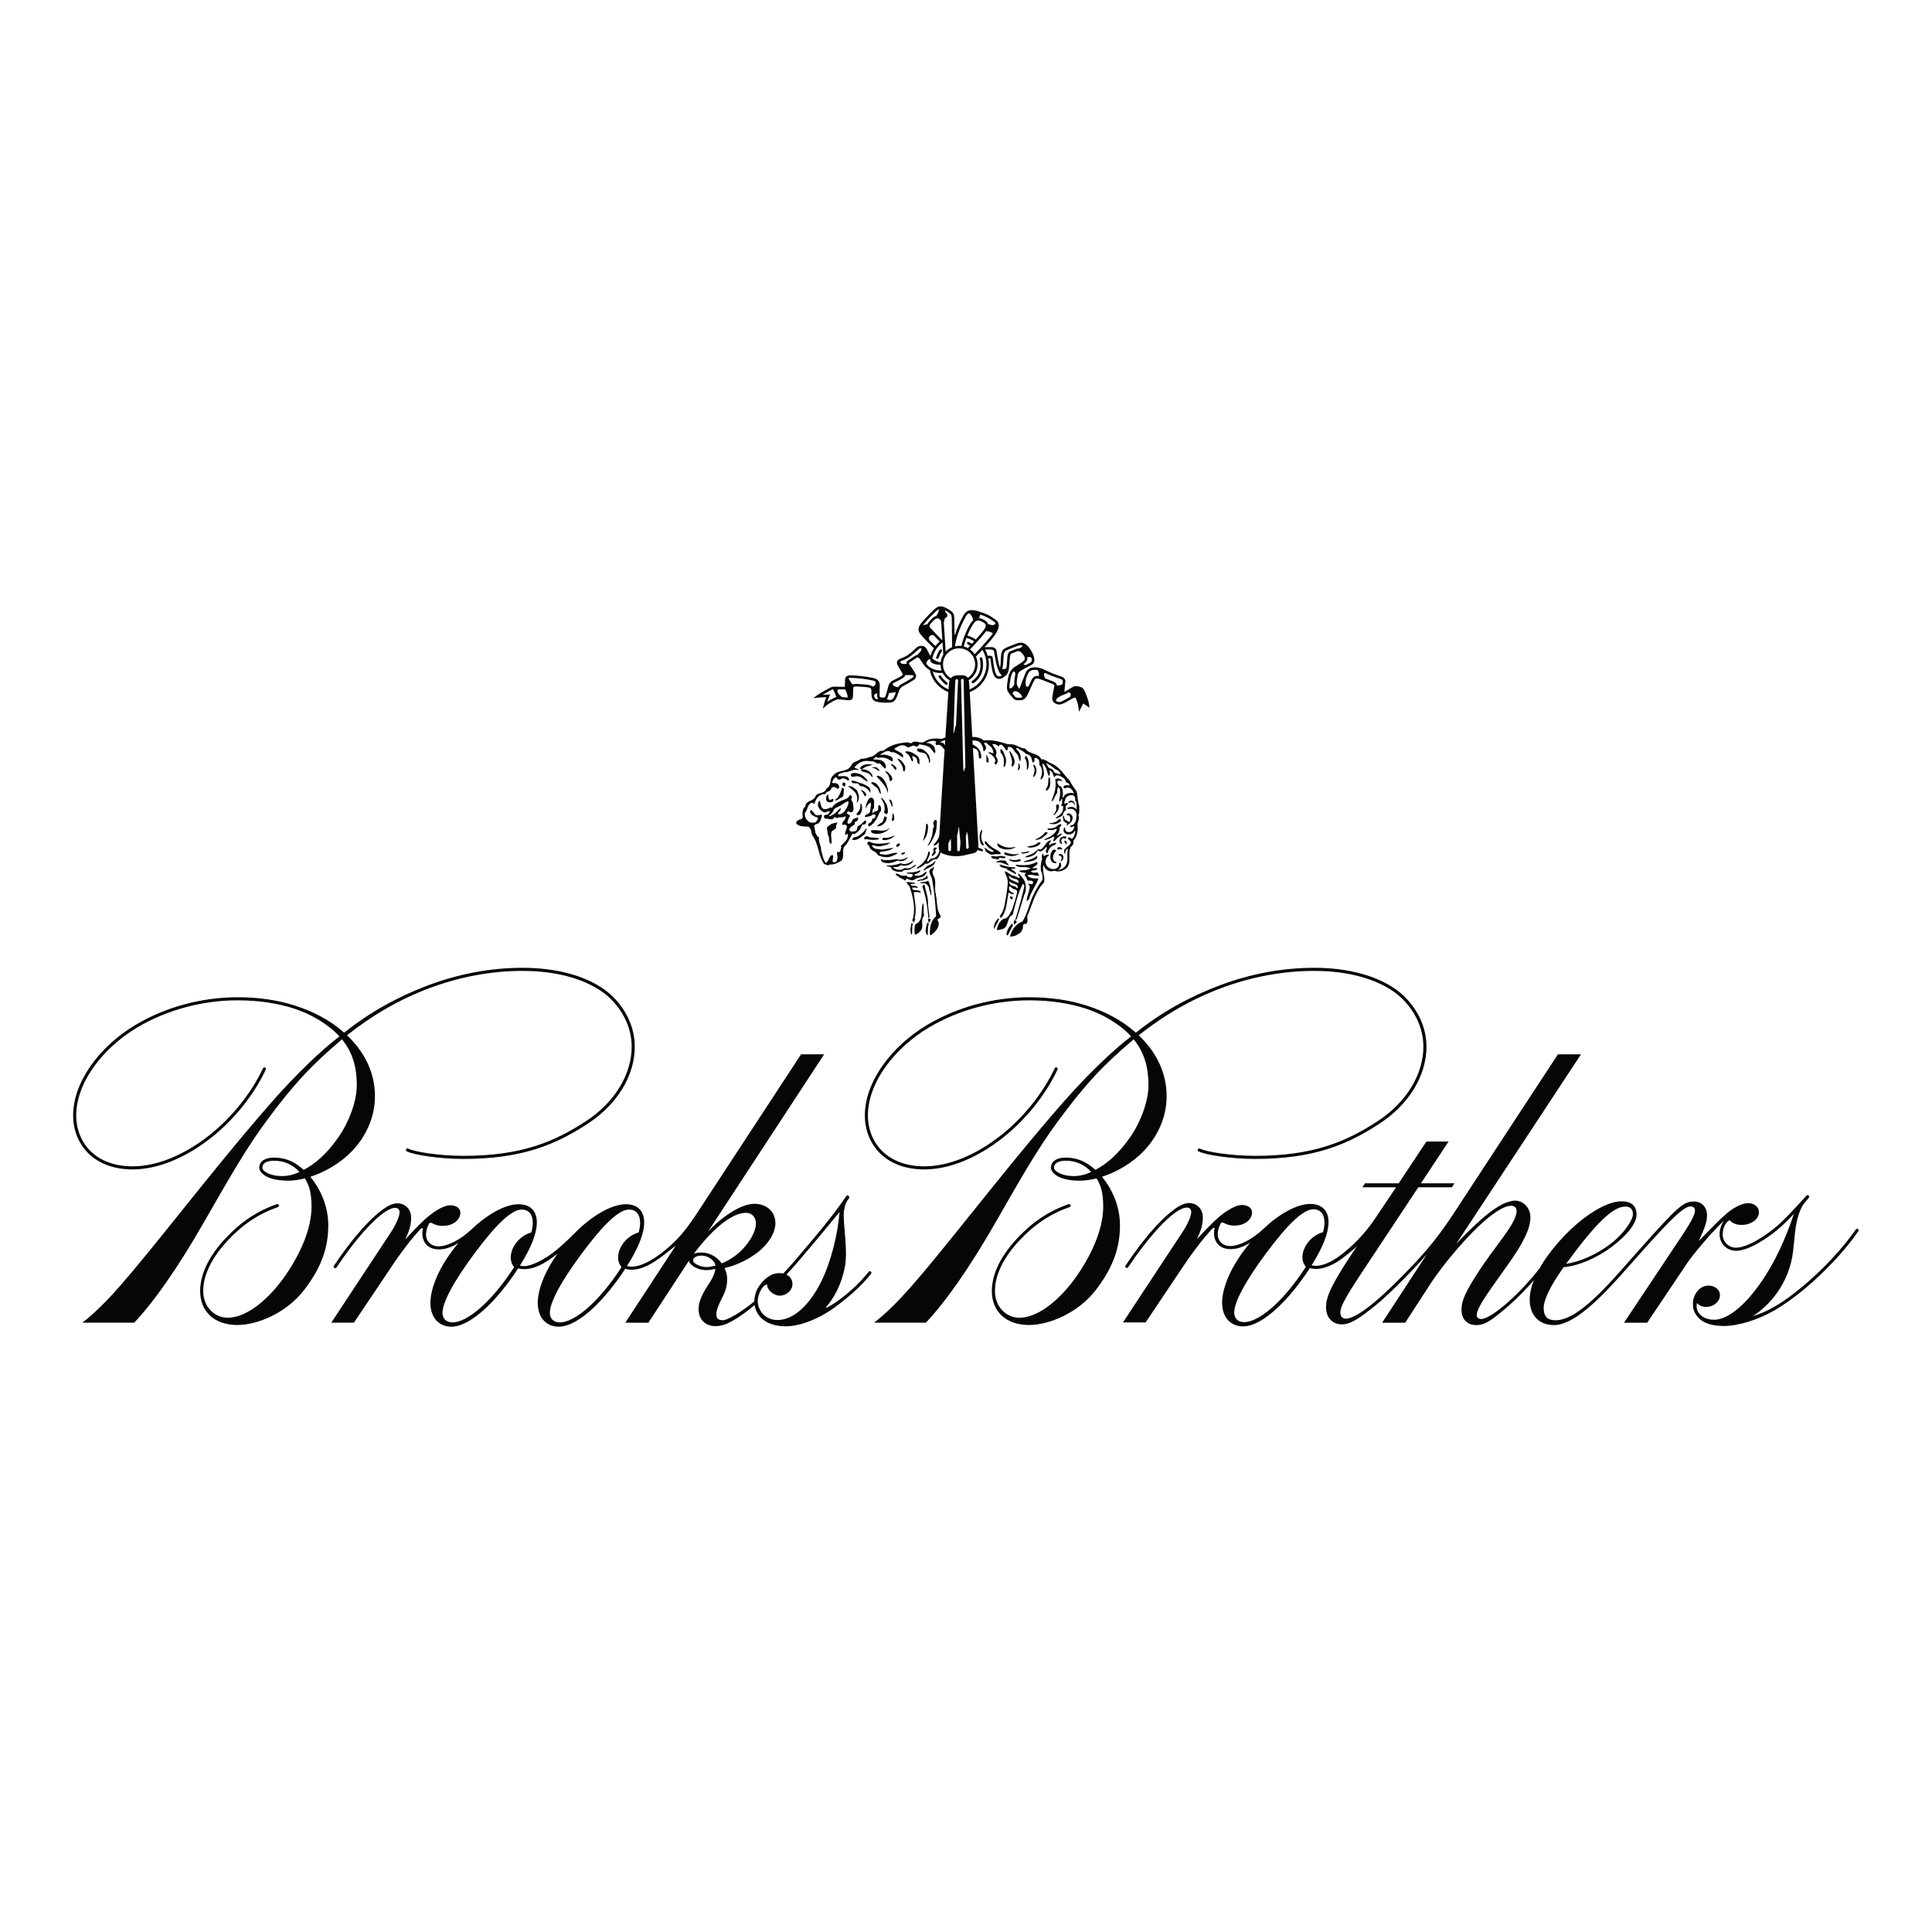<?xml version="1.0" encoding="utf-8"?>
<!-- Generator: Adobe Illustrator 16.0.0, SVG Export Plug-In . SVG Version: 6.00 Build 0)  -->
<!DOCTYPE svg PUBLIC "-//W3C//DTD SVG 1.0//EN" "http://www.w3.org/TR/2001/REC-SVG-20010904/DTD/svg10.dtd">
<svg version="1.0" id="Layer_1" xmlns="http://www.w3.org/2000/svg" xmlns:xlink="http://www.w3.org/1999/xlink" x="0px" y="0px"
	 width="800px" height="800px" viewBox="0 0 800 800" enable-background="new 0 0 800 800" xml:space="preserve">
<g>
	<g>
		<defs>
			<rect id="SVGID_1_" x="30.281" y="250.657" width="739.438" height="298.686"/>
		</defs>
		<clipPath id="SVGID_2_">
			<use xlink:href="#SVGID_1_"  overflow="visible"/>
		</clipPath>
		<path clip-path="url(#SVGID_2_)" fill="#070606" d="M434.813,322.595l-0.087-0.505c-0.248,0.05-0.743-0.47-0.549,0.174
			c0,0-0.116,2.728-0.46,3.421c-0.333,0.698-0.697,0.98-0.646,1.478c0.105,0.119,0.28,0.158,0.423,0.2
			C435.066,326.195,434.928,324.663,434.813,322.595"/>
		<path clip-path="url(#SVGID_2_)" fill="#070606" d="M425.433,318.706c0.755-1.276,0.671-3.363,0.106-4.723
			c-0.197-0.348-0.472-0.824-0.862-0.99c-0.223,0.394-0.386,0.858-0.164,1.207c0.829,1.374,0.693,2.982,0.682,4.506H425.433z"/>
		<path clip-path="url(#SVGID_2_)" fill="#070606" d="M425.474,350.783c1.408,0.499,3.432,0,4.653-0.811
			c0.312-0.26,0.719-0.615,0.81-1.04c-0.423-0.144-0.921-0.211-1.217,0.073c-1.189,1.086-2.797,1.26-4.293,1.539L425.474,350.783z"
			/>
		<path clip-path="url(#SVGID_2_)" fill="#070606" d="M402.451,349.026c0.412,1.43,1.988,2.792,3.362,3.313
			c0.393,0.11,0.914,0.229,1.322,0.06c-0.142-0.437-0.374-0.871-0.775-0.948c-1.572-0.34-2.639-1.537-3.75-2.598L402.451,349.026z"
			/>
		<path clip-path="url(#SVGID_2_)" fill="#070606" d="M417.814,356.046c0.967,0.805,2.723,1.007,3.938,0.711
			c0.327-0.11,1.005-0.217,0.941-0.583c-0.063-0.425-0.662-0.43-0.988-0.295c-1.258,0.507-2.574,0.172-3.854-0.037L417.814,356.046z
			"/>
		<path clip-path="url(#SVGID_2_)" fill="#070606" d="M429.148,318.646l-0.175-0.683c-0.163-0.615-0.401-1.162-1.088-1.339
			c-0.153,0.376,0.334,1.116,0.408,1.566c0.381,1.3-0.377,2.313-0.468,3.532l0.209,0.027
			C428.858,320.979,429.281,319.795,429.148,318.646"/>
		<path clip-path="url(#SVGID_2_)" fill="#070606" d="M420.104,315.034c-0.263-1.997-2.549-5.271-2.083-3.562
			c0.461,1.699,1.569,3.6,0.757,5.554c0.152,0.149,0.354,0.417,0.596,0.361C419.884,316.642,420.236,315.956,420.104,315.034"/>
		<path clip-path="url(#SVGID_2_)" fill="#070606" d="M374.586,316.868c-0.719-1.225-1.716-2.634-3.084-2.748
			c1.084,1.57,2.604,2.935,2.423,5.052c0.19,0.102,0.463,0.286,0.677,0.155C374.858,318.479,375.058,317.674,374.586,316.868"/>
		<path clip-path="url(#SVGID_2_)" fill="#070606" d="M422.393,317.703c-0.073-0.165-0.115-0.342-0.134-0.505
			c-0.051-0.346-0.061-0.899-0.431-1.064c-0.144,0.135-0.191,0.313-0.175,0.522c0.185,0.532,0,1.074-0.106,1.596
			c-0.085,0.394-0.079,0.626,0.175,0.761C421.97,318.627,422.34,318.173,422.393,317.703"/>
		<path clip-path="url(#SVGID_2_)" fill="#070606" d="M443.539,337.285c-0.106-0.094-0.544-0.492-1.01-0.492
			c-0.963,0-0.836,0.621-0.836,0.686c0.013,0.113,0.572,0.017,1.011,0.265c0.49,0.288,0.782,2.258-0.053,2.758
			c-0.423-0.588-0.878-0.604-1.422-1.027c-0.45-0.362-0.62-0.806-0.656-1.499c0,0-0.195-0.388-0.265-0.287
			c-0.073,0.097-0.188,0.472-0.211,0.649c0.101,0.45,0.191,0.381,0.169,0.872c-0.053,0.878,0.703,1.317,1.707,1.836
			c-0.311,0.339-0.295,0.727-0.188,0.899c0.443-0.616,1.222-0.894,1.676-1.478C444.555,339.041,444.179,337.863,443.539,337.285"/>
		<path clip-path="url(#SVGID_2_)" fill="#070606" d="M416.435,313.644c-0.195-0.326-0.343-0.686-0.471-1.049
			c-0.326-0.903-0.58-2.083-1.618-2.458c-0.157,0.494-0.147,1.12,0.043,1.57c1.353,1.322,1.503,3.611,1.147,5.502
			c0.069,0.205,0.253,0.361,0.481,0.329C416.594,316.408,416.731,314.957,416.435,313.644"/>
		<path clip-path="url(#SVGID_2_)" fill="#070606" d="M439.188,340.041c0.455-0.388-0.237-1.26-0.708-0.729
			c-0.683,0.729-1.913,1.559-3.928,1.509l-0.063,0.061l-0.111,0.092C436.423,341.51,437.65,341.368,439.188,340.041"/>
		<path clip-path="url(#SVGID_2_)" fill="#070606" d="M409.304,314.597c-0.012-0.157-0.021-0.338,0-0.507
			c-0.169-0.14-0.269-0.336-0.344-0.509c-0.121-0.304-0.16-0.953-0.625-0.894c0.196,0.59,0.111,1.288,0.096,1.893
			c-0.016,0.728,0.074,1.101,0.481,1.218C409.521,315.731,409.334,315.021,409.304,314.597"/>
		<path clip-path="url(#SVGID_2_)" fill="#070606" d="M406.279,312.687c-0.085-0.561-0.285-1.13-0.424-1.637
			c-1.063-1.664-2.59-3.088-4.736-2.892c-0.151,0.046-0.137,0.205-0.2,0.33l-0.042,0.087c0.073,0.101,0.085,0.249,0.079,0.378
			l-0.006,0.061c1.078,1.26,3.521,0.188,4.14,2.403c0.037,0.135,0.101,0.284,0.201,0.433l-0.133,0.575
			c0.163,0.274,0.233,0.805,0.137,1.168c0.223,0.297,0.482,0.584,0.772,0.569C406.332,313.717,406.363,313.219,406.279,312.687"/>
		<path clip-path="url(#SVGID_2_)" fill="#070606" d="M385.105,314.506c-0.081-0.557-0.288-1.125-0.417-1.639
			c-1.072-1.662-2.592-3.087-4.74-2.887c-0.16,0.042-0.137,0.206-0.202,0.325l-0.043,0.093c0.069,0.101,0.079,0.244,0.073,0.373
			l-0.004,0.061c1.088,1.261,3.521,0.192,4.142,2.408c0.036,0.135,0.104,0.281,0.201,0.428l0.275,0.475
			c0.163,0.28,0.303,0.626,0.2,0.997c0.223,0.296,0.015,0.859,0.304,0.838C385.159,315.535,385.189,315.043,385.105,314.506"/>
		<path clip-path="url(#SVGID_2_)" fill="#070606" d="M441.799,348.942c-0.163-0.623-0.598-1.025-1.083-0.715
			c-0.085,0.325,0.116,0.553,0.329,0.753l0.305,0.307c0.081,0.25,0.066,0.45,0.019,0.619
			C441.621,349.628,441.805,349.288,441.799,348.942"/>
		<path clip-path="url(#SVGID_2_)" fill="#070606" d="M439.146,341.259c-0.798,0.132-1.066,0.484-1.69,0.964
			c-0.249,0.181-0.509,0.347-0.846,0.486c-0.609,0.056-1.097,0.569-1.751,0.232c-0.104,0.094-0.238,0.109-0.333,0.104l-0.201-0.005
			c-0.058-0.004-0.088,0-0.136,0.005c-0.407,0-0.662,0.45-0.244,0.569c0.708,0.189,1.011-0.07,1.818,0.154
			c0.968-0.262,1.855-0.873,1.855-0.262c-0.57,1.376-1.246,1.761-1.967,2.36c-1.174,0.98-3.071,1.369-3.172,1.754
			c-0.101,0.388,1.93-0.05,3.664-1.168c0.381-0.252,0.433,0.373,0.433,0.373c-1.066,2.229,0.063,1.674,1.122,0.304
			c0.444-0.577,2.691-1.724,1.645-2.014c-0.106,0.037-0.456,0.342-0.572,0.4c-0.563,0.261-0.648,0.386-1.288,0.386
			c1.167-1.018,1.251-2.069,1.283-3.234c0.102-0.406,0.397-0.346,0.567-0.719C439.48,341.651,439.518,341.201,439.146,341.259"/>
		<path clip-path="url(#SVGID_2_)" fill="#070606" d="M438.025,335.66c0.133-0.364,0.322-0.746,0.423-1.148
			c0.1-0.399,0.121-0.77-0.073-1.168c0.005-0.282-0.175-0.211-0.423-0.223c-0.081-0.006-0.175-0.01-0.271-0.044
			c-0.283,0.071-0.262,0.408-0.302,0.64c-0.016,0.098-0.035,0.206-0.084,0.304c0.392,1.343-0.358,2.429-1.088,3.43l0.158,0.119
			C437.097,337.321,437.507,336.223,438.025,335.66"/>
		<path clip-path="url(#SVGID_2_)" fill="#070606" d="M439.86,351.832l-0.011-0.058c0.085-1.239-2.146-1.343-2.052-0.309
			C437.878,352.251,438.64,351.206,439.86,351.832"/>
		<path clip-path="url(#SVGID_2_)" fill="#070606" d="M433.796,344.637h-1.105c-1.023,1.731-2.717,2.155-4.185,3.259
			c0.993-0.081,2.113-0.38,2.985-0.888C432.169,346.256,433.632,345.683,433.796,344.637"/>
		<path clip-path="url(#SVGID_2_)" fill="#070606" d="M440.146,355.891c0.163-0.414,0.313-0.792,0.09-1.426
			c-0.253-0.719-0.857-0.975-1.67-0.806c-0.387,0.548-0.254,0.444,0.147,0.579l0.354,0.135c0.417,0.148,0.731,0.955,0.436,1.393
			C438.743,356.863,439.653,356.69,440.146,355.891"/>
		<path clip-path="url(#SVGID_2_)" fill="#070606" d="M437.041,348.984c-0.86,0.123-1.66,0.35-2.488,1.039
			c-0.371-1.098,0.475-1.298,0.684-2.007l-0.024-0.035c-1.431-0.01-2.136,1.576-2.938,2.514c-0.316,0.384-0.756,0.936-1.237,1.168
			c-0.254,0.196-0.676,0.11-1.021-0.113l-1.786,1.483c-1.085,0.888-2.452,0.986-3.537,1.705c-0.38,0.298,0.175,0.375,0.583,0.227
			l0.507-0.058c1.622-0.294,3.31-1.104,3.943-2.865c1.026,1.247,2.548-0.057,3.569-1.508c0.258,0.551,0.12,0.897-0.034,1.254
			l-0.104,0.227c-0.115,0.25-0.164,0.45-0.067,0.723c0.247,0.704,0.823,0.471,0.828,0.356c0.097-0.99,0.407-1.369,0.915-2.035
			C435.768,349.824,438.131,349.695,437.041,348.984"/>
		<path clip-path="url(#SVGID_2_)" fill="#070606" d="M380.561,316.442c0.367-0.402,0.088-1.159,0.171-1.667
			c-0.056-1.684-1.646-2.268-2.824-3.021c-1.284-0.822-4.78-1.104-1.918,0.584c1.061,0.897,1.539,4.028,2.117,2.501
			c-0.077,0.204,0.012-0.411-0.062-0.598l-0.123-0.284c-0.155-0.363-0.6-1.095,0.391-0.749c0.983,0.348,1.603,1.199,1.483,2.206
			C379.909,315.844,380.174,316.268,380.561,316.442"/>
		<path clip-path="url(#SVGID_2_)" fill="#070606" d="M429.375,355.477c0.182-0.179,0.208-0.92,0.033-1
			c-0.185-0.083-0.607,0.319-0.607,0.319c-1.444,1.195-3.987,1.443-4.727,1.954c-0.75,0.515,1.18,0.047,1.76,0.077
			C427.083,356.506,428.177,356.609,429.375,355.477"/>
		<path clip-path="url(#SVGID_2_)" fill="#070606" d="M426.078,352.53c-0.407-0.086-0.994,0.306-1.712,0.284
			c-0.286-0.011-0.794,0.166-1.174,0.108c-0.387-0.062-0.514,0.6,0.81,0.498C425.405,353.304,426.664,352.661,426.078,352.53"/>
		<path clip-path="url(#SVGID_2_)" fill="#070606" d="M417.033,354.198l0.586,0.141c0.983,0.25,2.161,0.165,3.046-0.129
			c0.522-0.175,1.49-0.628,1.163-0.677c-0.175-0.027-0.853,0.2-1.752,0.227c-0.649,0.011-2.484-0.34-2.738-0.456
			c-0.273-0.113-0.634-0.275-0.938-0.292c-0.229-0.032-0.436,0.017-0.635,0.241C415.874,353.842,416.52,354.069,417.033,354.198"/>
		<path clip-path="url(#SVGID_2_)" fill="#070606" d="M430.354,362.486c-0.28-0.294-0.592-1.025-0.592-1.025
			c-0.142-0.236-0.387-0.22-0.813-0.144c-0.729,0.15-1.424,0.052-2.089-0.456c0.57-0.592,1.03-0.331,1.755-0.547
			c0.419-0.129,0.974-0.066,0.715-0.91c0,0-1.587,0.29-1.677,0.021c-0.079-0.275,0.254-0.527,0.617-0.509l0.365-0.182l0.117-0.357
			c0.534-0.212,1.084-0.536,0.798-1.23c0,0-0.221-0.271-0.232-0.261c-2.283,1.295-4.765,1.583-8.031,1.223
			c-1.469-0.167-0.193,0.614-0.063,0.646c1.104,0.337,1.238,0.313,2.186,0.309c0.973-0.011,1.986-0.025,3.396,0.475
			c-1.817,1.024-2.932,0.698-4.824,0.976c0.184,0.388,0.528,0.569,0.979,0.677c0.537,0.125,1.162,0.14,1.986,0.336l-0.36,0.404
			c-0.771-0.015,0.149,1.176,0.36,1.266c0,0,0.169,0.625,0.329,0.944c0.051,0.553,0.479,0.513,0.912,0.502l0.425-0.004
			c0.523-0.018,0.945,0.114,1.21,0.628c-0.101,1.515-1.442,0.569-2.114,0.676c-0.037,0.131,0.011,0.233,0.122,0.336
			c0,0,0.454,0.394,0.56,0.552c0,2.242-1.211,4.045-1.28,6.191l0.034,0.034c0.416-0.077,0.803-0.574,1.025-0.982
			c0.803-2.935,2.754-5.336,3.801-8.167c-0.403-0.36-1.37-0.077-1.899-0.169c-0.851-0.125-1.935-0.33-2.695-1.245
			c1.136-0.379,1.718-0.263,2.829-0.063C428.944,362.573,429.642,362.686,430.354,362.486"/>
		<path clip-path="url(#SVGID_2_)" fill="#070606" d="M411.127,352.16c0.296,0.196,0.386,0.548,0.053,0.608
			c-1.872,0.075-4.214-2.979-3.367-1.274c0.592,1.182-0.339,0.458,0.984,1.545c1.177,0.509,0.77,0.986,2.403,0.805
			c0.329-0.078,1.025-0.259,2.082-0.15c1.063,0.108,1.091-0.067,1.106-0.294c0.032-0.324-0.708-0.816-1.283-1.245
			c-0.589-0.433-2.201-0.88-3.822-2.629c-0.323-0.342-1.048-1.291-1.27-1.224c-0.401,0.102-0.259,0.995,0.068,1.26
			c0.095,0.071,1.258,1.207,1.581,1.767C410.137,351.332,410.832,351.967,411.127,352.16"/>
		<path clip-path="url(#SVGID_2_)" fill="#070606" d="M415.892,354.623c0,0-0.806,0.033-1.412-0.229
			c-0.366-0.01-1.016,0.202-1.644,0.244c-1.153,0.081-0.938-0.323-2.523,0.018c-0.006,0.363,0.894,0.932,1.26,0.989
			c1.236-0.274,1.046,0.645,2.177,0.05v-0.135c-0.005-0.025-0.448-0.181-0.043-0.345c0.426-0.169,0.504-0.127,0.837,0.003
			c0.308,0.116,0.543,0.173,1.004,0.158c0.454-0.006,0.719-0.181,0.719-0.181C416.462,355.082,416.281,354.623,415.892,354.623"/>
		<path clip-path="url(#SVGID_2_)" fill="#070606" d="M417.036,358.114c0.081,0.028,1.017,0.361,0.498-0.229l-0.654-0.698
			c-0.351-0.259,0.084,0.021-0.308-0.507c-0.466-0.629-0.565-0.175-1.876-0.392c-0.48-0.075-0.668,0-0.952,0.055
			c-0.377,0.146-0.286,0.223-0.672,0.292c-0.279,0.05-1.396,0.475,0.266,0.454C415.007,357.068,415.469,357.551,417.036,358.114"/>
		<path clip-path="url(#SVGID_2_)" fill="#070606" d="M420.701,361.66c-0.074-0.72-1.507-1.451-1.507-1.451
			c-0.132-0.087-0.725-0.518-0.413-0.492c2.157,0.207,1.618-0.444,1.438-0.567c-1.854,0.107-4.642-0.673-6.339-1.203l0.19,0.572
			c0.472,0.584,1.036,0.786,1.67,0.888c0.683,0.104,0.984,0.256,1.603,0.408c-1.311,0.321,0.147,0.465,0.147,0.465
			c-0.029,0.012,0.625,0.435,0.841,0.477l1.074,0.569C419.793,361.412,420.771,362.369,420.701,361.66"/>
		<path clip-path="url(#SVGID_2_)" fill="#070606" d="M389.956,344.117c-0.05-0.124-0.092-0.255-0.123-0.39
			c-0.05-0.217-0.093-0.45-0.202-0.656c-0.298,2.502-1.1,4.943-3.122,6.79l0.138,0.131c0.363,0.215,0.949-0.098,1.251-0.365
			C389.551,348.188,390.258,346.488,389.956,344.117"/>
		<path clip-path="url(#SVGID_2_)" fill="#070606" d="M406.248,349.396c0.169,0.272,0.623,0.949,1.024,0.579l0.075-0.398
			c-1.142-1.878-1.232-2.98-0.752-4.97c0.477-1.962-0.302-0.651-0.401-0.495c-0.063,0.094-0.111,0.202-0.179,0.267
			C405.275,346.057,405.682,348.501,406.248,349.396"/>
		<path clip-path="url(#SVGID_2_)" fill="#070606" d="M364.251,319.142c-0.058-0.198-0.217-0.371-0.423-0.559l-0.194-0.185
			l-0.185-0.192c-0.097-0.107-0.174-0.23-0.243-0.361c-0.732-0.135-1.419-0.34-2.164-0.066c0.221,0.185,0.811,0.25,1.092,0.354
			C362.799,318.387,363.563,319.35,364.251,319.142"/>
		<path clip-path="url(#SVGID_2_)" fill="#070606" d="M387.941,340.096c-0.024-0.325-0.28-0.501-0.636-0.615
			c-0.044,0.058-0.109,0.095-0.163,0.118l-0.141,0.048l-0.113,0.027c-0.04,0.01-0.046,0.041,0.042,0.251
			c-1.013,0.838-0.192,1.493-0.167,2.376c0.006,0.295-0.401,0.43-0.423,0.813c-0.304,5.456-3.054,7.485-2.04,6.972
			c1.021-0.51,2.63-3.744,3.215-5.729C387.917,342.977,387.804,341.504,387.941,340.096"/>
		<path clip-path="url(#SVGID_2_)" fill="#070606" d="M361.376,316.615v-0.025c-1.775-0.253-4.13-0.299-5.19,1.311l-0.01,0.146
			l-0.006,0.165c-0.005,0.067,0.006,0.088,0.021,0.092c0.502,0.094,0.61,0.461,0.53,0.869l-0.034,0.159
			c0.961,0.327,1.972,0.484,2.897,0.906c0.352,0.126,0.6,0.359,0.808,0.649l0.188,0.259c0.234,0.331,0.429,0.583,0.764,0.646
			c0.101-0.098-0.044-0.271-0.086-0.363c-0.082-0.165-0.125-0.339-0.062-0.536c-0.769-1.407-2.217-2.36-4.356-2.36
			c1.107-0.816,1.835-1.076,2.555-1.282C360.062,317.044,360.738,316.882,361.376,316.615"/>
		<path clip-path="url(#SVGID_2_)" fill="#070606" d="M367.76,327.136c-0.644-2.421-1.549-5.341-4.267-5.967
			c-0.253,0.085-0.479,0.296-0.468,0.482c1.218,1.099,3.774,3.93,4.233,5.554c0.119,0.428,0.167,0.876,0.346,1.29
			C367.652,328.04,367.513,327.557,367.76,327.136"/>
		<path clip-path="url(#SVGID_2_)" fill="#070606" d="M384.222,341.631c-0.073-0.319-0.35-0.591-0.69-0.591
			c-0.173,2.372-0.513,5.031-1.46,7.215C383.803,346.784,384.419,344.153,384.222,341.631"/>
		<path clip-path="url(#SVGID_2_)" fill="#070606" d="M369.336,334.331c0.465-0.768,0.088-3.626-1.239-3.182
			C368.778,332.116,368.932,333.247,369.336,334.331"/>
		<path clip-path="url(#SVGID_2_)" fill="#070606" d="M364.753,328.814c0.009-0.313-0.027-0.607-0.085-0.903
			c-0.077-0.393-0.185-0.759-0.251-1.142c-0.637-1.373-1.661-2.958-3.29-2.898c-0.233,0.071-0.386,0.259-0.343,0.486l2.525,2.054
			C363.816,327.121,364.039,328.397,364.753,328.814"/>
		<path clip-path="url(#SVGID_2_)" fill="#070606" d="M388.052,351.128c-0.633-0.159-1.49-0.464-1.423,0.456
			c0.043,0.082-0.348,0.401-0.264,0.449l0.182,0.087c0.07,0.038-0.006,0.196,0.161,0.357c0,0-1.395,2.246-0.772,2.02
			c0.626-0.232,1.147-0.816,1.489-1.426c0.2-0.171,0.165-0.543-0.258-0.712c0.111-0.296,0.169-0.4,0.24-0.498l0.218-0.271
			C387.709,351.471,388.009,351.238,388.052,351.128"/>
		<path clip-path="url(#SVGID_2_)" fill="#070606" d="M359.212,323.674c0.027-0.254-0.129-0.625-0.36-0.925
			c-1.313-1.793-3.404-2.882-5.817-2.628c-0.099,0.072-0.206,0.132-0.304,0.18l-0.166,0.086l-0.13,0.088
			c-0.129,0.09-0.205,0.227-0.099,0.517c0.162,0.672,0.533,0.732,1.09,0.634c0.637-0.113,1.336-0.362,1.974-0.129
			C356.976,321.736,357.804,323.193,359.212,323.674"/>
		<path clip-path="url(#SVGID_2_)" fill="#070606" d="M367.222,333.276c-0.557-1.055-1.215-2.196-2.145-2.913
			c-0.157-0.042-0.267,0.088-0.227,0.217c1.062,1.609,1.976,3.884,1.189,5.783c0.288,0.292,0.699,0.763,1.132,0.803
			C368.208,336.287,367.388,334.366,367.222,333.276"/>
		<path clip-path="url(#SVGID_2_)" fill="#070606" d="M360.407,327.79c0.124-1.055-0.342-1.684-1.045-2.166
			c-0.726-0.501-1.569-0.78-2.345-1.178c-1.517-0.232-2.782-1.286-4.379-1.181l-0.061,0.438c0.418,0.828,1.383,0.613,2.11,0.651
			c0.306,0.015,0.631,0.065,1.034,0.275c-0.084,0.38,0.005,0.453,0.268,0.67l0.176,0.154c1.782,0.128,3.473,1.309,4.251,2.929
			C360.454,328.239,360.459,328.046,360.407,327.79"/>
		<path clip-path="url(#SVGID_2_)" fill="#070606" d="M389.75,352.458l-0.717-0.711c0.073,0.781-0.383,1.502-0.665,2.118
			c-0.661,1.09-1.66,1.571-2.873,1.716c-0.076,0.01-0.175,0.055-0.278,0.158l-0.161,0.161l-0.166,0.196
			c-0.288,0.324-0.559,0.878-1.037,0.542c0.175-0.791,0.58-1.436,0.894-2.155c0.254-0.613,0.402-1.212,0.136-1.895
			c-0.188,0-0.432,0.021-0.466,0.211c-0.648,3.463-2.578,4.964-4.346,6.214c-0.634,0.438-0.477,0.779-0.146,0.671
			c0.771-0.261,2.679-1.409,3.272-2.084c0.922,0.215,1.47-0.293,2.111-0.817c0.641-0.526,1.385-1.116,2.406-0.926
			C389.019,355.132,389.074,353.719,389.75,352.458"/>
		<path clip-path="url(#SVGID_2_)" fill="#070606" d="M358.673,328.76c-0.158-0.196-0.325-0.404-0.5-0.609
			c-0.425-0.507-0.979-1.059-1.699-1.059l0.217,0.361c0.148,0.232,0.316,0.444,0.569,0.634c0.266,0.542,0.52,1.499,1.191,1.662
			C358.628,329.473,358.699,329.137,358.673,328.76"/>
		<path clip-path="url(#SVGID_2_)" fill="#070606" d="M371.125,317.797c-0.173-0.171-0.366-0.367-0.563-0.543
			c-0.486-0.458-1.099-0.938-1.807-0.857l0.254,0.336c0.169,0.212,0.356,0.407,0.635,0.563c0.334,0.515,0.686,1.423,1.368,1.52
			C371.167,318.513,371.185,318.178,371.125,317.797"/>
		<path clip-path="url(#SVGID_2_)" fill="#070606" d="M370.264,339.398c0-0.248,0-0.519-0.005-0.789
			c-0.01-0.655-0.093-1.434-0.645-1.888l-0.063,0.419c-0.041,0.267-0.041,0.536,0.036,0.835c-0.135,0.606-0.536,1.499-0.129,2.051
			C369.772,339.919,370.037,339.702,370.264,339.398"/>
		<path clip-path="url(#SVGID_2_)" fill="#070606" d="M342.055,330.289c0,0.345,0.081,1.283,0.271,1.466
			c0.87,0.774,2.188,0.484,2.615,0.065c0,0,0.585-1.543-0.568-0.888c-0.282,0.162-0.557,0.786-1.138-0.123
			c-0.384-0.619,0.048-1.978-0.546-1.675C342.396,329.296,342.055,329.909,342.055,330.289"/>
		<path clip-path="url(#SVGID_2_)" fill="#070606" d="M386.742,357.92c0.114-0.162,1.169-2.067,0.429-1.326
			c-0.729,0.732-1.414,1.219-1.658,1.326c-0.623,0.26-1.172,0.455-1.569,0.723c-0.629,0.415-0.785,0.96-1.417,1.379
			c0,0-0.35,0.397,0.079,0.427c0.429,0.011,0.439-0.444,0.612-0.444C384.118,359.484,386.137,358.825,386.742,357.92"/>
		<path clip-path="url(#SVGID_2_)" fill="#070606" d="M350.046,324.687c0.036-0.269-0.058-0.395-0.227-0.499
			c-0.104-0.055-0.214-0.102-0.354-0.147l-0.282-0.073c-0.285,0.324-0.398,0.682-0.362,1.097c0.337,0.184,0.667,0.72,1.094,0.613
			L350.046,324.687z"/>
		<path clip-path="url(#SVGID_2_)" fill="#070606" d="M363.633,334.046c0.146,1.693-0.31,1.7-1.317,1.981
			c-0.296,0.085-0.532,0.217-0.872,0.808c-0.405-0.864-0.177-1.301,0.044-1.647c0.194-0.308,0.462-0.661,0.462-1.033
			c-0.208-1.204,0.524-3-0.78-3.778c-0.379-0.354-0.847,0.102-1.295,0.182c-0.797,1.323-1.535,2.852-1.304,4.3
			c0.433-1.202,0.719-1.955,2.021-2.543c0.193,1.255-0.095,2.207-0.301,3.425c-0.118,1.722-2.325,1.096-2.111,2.541
			c0.786,0.063,1.451-0.221,2.204-0.375c0.715-0.14,1.12-1.251,2.196-0.358c-0.221,0.402-0.213,0.596-0.264,1.029
			c-0.032,0.324-1.146,0.202-1.142,0.578c0.037,0.863-0.894,1.652-1.229,1.7c-0.697,0.116-0.455,1.069-0.065,1.451
			c2.354-1.432,3.407-3.524,4.347-5.884C365.617,335.694,364.269,331.756,363.633,334.046"/>
		<path clip-path="url(#SVGID_2_)" fill="#070606" d="M367.18,338.442c-0.862-0.688-0.986-0.367-1.16,0.253l-0.156,0.579
			c-0.161,0.613-0.429,1.286-1.11,1.492c-0.465,0.384-1.298,0.806-1.592,1.319c0.429,0.152,1.008-0.022,1.436-0.094
			C366.048,341.267,367.259,340.104,367.18,338.442"/>
		<path clip-path="url(#SVGID_2_)" fill="#070606" d="M354.896,332.41c1.297-1.683,0.757-3.692-0.202-5.321
			c-0.745-0.38-1.401-1.409-2.262-1.397l-0.373-0.125c-0.232-0.072-0.63-0.18-0.856-0.048c0.726,0.73,1.587,1.32,2.35,1.997
			c1.451,1.267,1.636,3.212,1.219,4.895l0.054,0.011C354.854,332.425,354.881,332.437,354.896,332.41"/>
		<path clip-path="url(#SVGID_2_)" fill="#070606" d="M372.695,349.695c-0.108-0.238-0.335-0.58-0.65-0.467
			c-0.241,0.179-0.521,0.327-0.741,0.525c-0.199,0.196-0.292,0.39-0.146,0.661c0.099,0.211,0.311,0.211,0.516,0.206h0.188
			C372.128,350.345,372.537,350.042,372.695,349.695"/>
		<path clip-path="url(#SVGID_2_)" fill="#070606" d="M370.639,345.959c-1.637,0.403-2.782,1.293-4.612,0.903
			c-0.394,0.012-0.688,0.45-0.632,0.921C367.376,348.129,369.286,347.285,370.639,345.959"/>
		<path clip-path="url(#SVGID_2_)" fill="#070606" d="M374.755,353.177c-0.135-0.3-0.323-0.305-0.632-0.208
			c-0.331,0.107-0.641,0.296-0.992,0.352C373.202,354.359,374.642,353.716,374.755,353.177"/>
		<path clip-path="url(#SVGID_2_)" fill="#070606" d="M356.03,337.356c0.578-0.751,0.941-1.836,0.903-2.631
			c-0.016-0.417,0.08-0.867-0.123-1.466c-0.19-0.596-0.517-0.817-0.512-0.202c0.021,1.625-0.367,2.145-0.367,2.145
			c-0.124,0.819-1.347,1.451-1.261,2.1C354.893,337.666,355.524,337.577,356.03,337.356"/>
		<path clip-path="url(#SVGID_2_)" fill="#070606" d="M369.519,322.625c-0.119-0.936-0.578-1.603-1.157-2.145
			c-0.306-0.292-0.542-0.676-1.11-0.969c-0.558-0.281-0.941-0.223-0.5,0.221c1.149,1.155,1.218,1.788,1.218,1.788
			c0.494,0.682,0.12,1.487,0.635,1.885C369.009,323.518,369.313,323.133,369.519,322.625"/>
		<path clip-path="url(#SVGID_2_)" fill="#070606" d="M384.045,362.467h-0.043c-0.56,0.73-1.321,1.178-2.097,1.533
			c0,0-2.159,0.496-2.159,0.647c0,0.5,1.688-0.124,1.688-0.124c0.611,0.336,1.272-0.211,1.864-0.45
			c0.208-0.088,0.444-0.176,0.665-0.215l0.119-0.119l0.146-0.125c0.021-0.021,0.03-0.042,0.052-0.058
			C383.95,363.214,384.027,362.883,384.045,362.467"/>
		<path clip-path="url(#SVGID_2_)" fill="#070606" d="M349.512,326.723c-0.131-0.347-0.48-0.499-0.921-0.466
			c-0.254,1.274-0.725,2.479-1.43,3.563c-0.104,0.342-0.325,0.575-0.594,0.765l-0.244,0.171c-0.274,0.202-0.477,0.362-0.557,0.625
			c0.985,0.346,1.766-0.977,2.767-1.176c0.881-0.486,0.801-1.645,0.844-2.506C349.393,327.367,349.419,327.036,349.512,326.723"/>
		<path clip-path="url(#SVGID_2_)" fill="#070606" d="M368.271,343.05l-0.063-0.137c-2.448,2.077-4.984,0.336-7.534,0.948
			c-0.195,1.224,1.467,1.423,2.365,1.423C365.116,345.285,366.905,344.572,368.271,343.05"/>
		<path clip-path="url(#SVGID_2_)" fill="#070606" d="M420.464,350.838l-0.016-0.149c-5.436,1.218-7.376-2.139-7.467-1.386
			c-0.146,1.23,0.957,1.802,1.821,2.078C416.772,352.015,418.702,351.867,420.464,350.838"/>
		<path clip-path="url(#SVGID_2_)" fill="#070606" d="M385.646,370.78c0.036-0.888-0.016-2.064-0.391-2.975
			c0.152-0.566-0.378-1.983-0.445-2.113l-0.067-0.169c-0.125-0.248-0.278-0.48-0.371-0.915c-0.941,0.724-2.484,0.575-3.603,0.873
			c0.693,0.385,1.535,0.217,2.159,0.301c0.27,0.041,0.552,0.133,0.948,0.467l-0.11,0.11c0.977,0.517,0.888,1.618,1.116,2.521
			C385.357,369.463,385.104,370.532,385.646,370.78"/>
		<path clip-path="url(#SVGID_2_)" fill="#070606" d="M378.449,358.474c-1.582,1.141-2.038,1.189-4.044,0.98
			c-0.482,0.501-1.16,0.719-1.796,0.709c-0.516-0.006-0.668-0.077-0.668-0.077c-0.482-0.033-0.607-0.011-0.924-0.179
			c-0.298-0.158-0.592-0.342-1.322-0.665c0.905-0.35,1.428-0.127,1.916-0.289c0.488-0.149,1.045-0.232,1.452-0.822
			c0.648,0.438,1.282,0.352,2.051,0.29c1.168-0.085,2.548-0.854,2.944-1.818c0.321-0.806-0.438,0.015-0.613,0.142
			c-0.636,0.433-2.959,1.651-4.412,0.665c-1.86,0.748-3.939,1.063-6.175,0.933v0.026c0.688,0.621,2.404,0.315,2.404,1.597
			c1.109,0.952,2.587,1.121,4.189,1.013c1.245-1.293,2.22-0.348,3.574-1.083c0.444-0.442,1.08-0.632,1.616-0.926
			C379.01,358.758,380.022,357.336,378.449,358.474"/>
		<path clip-path="url(#SVGID_2_)" fill="#070606" d="M383.649,361.328c0.268-0.579-0.335-0.346-0.849,0.119
			c-1.373,1.224-2.479,1.246-3.688,1.153c-0.838-0.054-0.171-0.626-0.027-0.672c0.135-0.042,0.977-0.334,0.977-0.334
			s0.999-0.406,1.034-1.121c0.004-0.243-0.227-0.094-0.147-0.136c-1.894,0.992-3.725,0.894-5.055,0.976
			c-0.44,0.016-0.588,0.239-0.288,0.357c0.508,0.195,1.316,0.093,1.575,0.16c0.217,0.062,0.683,0.169,0.748,0.456
			c0.171,0.814-0.909,1.209-1.978,0.863c-0.465-0.157-0.304-0.255-0.459-0.646c-0.337,0.092-0.605,0.124-0.888,0.124
			c-0.31,0-0.627-0.037-1.088-0.004c-0.83-0.167-2.141-1.309-2.676-0.676c-0.128,0.152,1.396,1.274,1.592,1.381
			c0.611,0.367,1.772,0.781,2.291,1.297c0.384-0.496,0.888-0.784,0.888-0.784c1.4,0.796,2.175,0.721,2.929,0.494
			C380.121,362.805,382.357,364.072,383.649,361.328"/>
		<path clip-path="url(#SVGID_2_)" fill="#070606" d="M371.671,353.187c-1.407-0.257-2.712,0.394-4.055,0.63
			c-0.504,0.094-1.028,0.132-1.654,0.052c-0.435-0.398-1.761,0.346-1.707-0.857c0.111-0.274,0.313-0.336,0.477-0.324l0.202,0.003
			l0.109,0.012c1.527-0.269,3.749-0.431,4.858-1.67c-1.564,0.334-3.185,0.528-4.833,0.774c-1.332-0.359-2.866,0.042-3.771-1.197
			c-0.671-0.926,0.722-0.492,0.722-0.492c1.916,0.817,3.643,0,5.498-0.428c0.212-0.254,0.577-0.31,0.861-0.429
			c0.146-0.057,0.217-0.135,0.113-0.315c-2.732,0.304-5.878,0.927-8.423-0.409c-0.534-0.289-0.834,0.394-0.834,0.394
			c-0.2,0.19-0.004,0.5-0.031,0.697c0.27,0.267,0.416,0.434,0.797,0.578c0.041,1.126,0.665,1.611,1.444,2.061l0.59,0.34
			c0.6,0.352,1.163,0.751,1.441,1.427c1.762,1.013,4.529,1.301,6.304,0.267C370.378,354.063,371.298,353.766,371.671,353.187"/>
		<path clip-path="url(#SVGID_2_)" fill="#070606" d="M363.941,347.487c0-0.202-0.07-0.352-0.211-0.465l-3.638-0.31l-0.5-0.248
			c-0.438-0.217-0.882-0.38-1.267,0.073c-0.552,0.109-0.682,0.726-0.318,0.944c0.205,0.161,0.563,0.188,0.789-0.072
			C360.395,347.902,362.429,347.916,363.941,347.487"/>
		<path clip-path="url(#SVGID_2_)" fill="#070606" d="M375.727,354.991c-0.368,0.227-1.187,0.625-1.83,0.775
			c-0.767,0.191-1.598,0.381-2.451-0.026c-2.08,0.18-3.893,0.731-5.967,0.238c-0.271-0.063-0.588-0.346-0.778-0.042
			c-0.098,0.152,0.448,0.916,0.931,1.169c2.159,0.693,4.136,0.141,6.274-0.844c0.423,0.477,0.914,0.323,1.463,0.254
			c0.171-0.009,0.334,0.115,1.085-0.254C375.835,355.599,376.101,354.765,375.727,354.991"/>
		<path clip-path="url(#SVGID_2_)" fill="#070606" d="M358.715,343.742c0.137-0.38,0.161-0.624-0.087-0.786
			c-0.59,1.263-2.02,2.473-3.032,3.086l0.033-0.017c-0.482,0.435-1.258,0.482-1.863,0.673c-0.514,0.149-0.86,0.381-0.804,1.093
			c2.147,0.426,3.863-1.418,5.362-2.622c-0.021-0.244,0.029-0.486,0.104-0.703C358.515,344.219,358.634,343.968,358.715,343.742"/>
		<path clip-path="url(#SVGID_2_)" fill="#070606" d="M346.698,340.569c-0.238,0.071-0.48,0.125-0.723,0.168
			c-1.014,0.204-1.936,0.308-2.65,1.174c-0.853,0.254-0.957,0.796-0.866,1.515c0.092,0.723,0.393,1.502,0.315,2.231
			c0.799,0.997,0.401,2.246,0.789,3.336c0.093,0.265,0.423,0.425,0.754,0.265c0.202-1.674-0.486-3.204,0.006-4.919
			c0.334-0.299,0.697-0.542,1.078-0.782c0.311-0.204,0.59-0.394,0.802-0.589C345.953,341.918,346.612,341.441,346.698,340.569"/>
		<path clip-path="url(#SVGID_2_)" fill="#070606" d="M345.463,334.927c-0.416,0.96-0.85,1.844-2.285,2.971
			c0.217,0.438,2.188-0.775,2.882-1.38c0.627-0.568,1.568-1.695,1.938-1.803c0.382-0.115,0.101,0.579-0.12,0.897
			c-0.386,0.59-0.682,0.759-0.931,1.499c1.313,0.265,1.731-0.331,2.646-0.963c0.693-1.115,1.446-1.954,1.752-3.676
			c0.306-1.711-2.081,0.417-3.218,1.055C347.274,333.999,346.339,334.33,345.463,334.927l-0.964-0.429
			c0.91-1.852,3.448-2.82,5.674-3.626c0.546-0.202,1.203-0.693,1.396-1.08l0.162-0.319c0.168-0.346,0.554-0.317,0.952,0.196
			c0.169,0.211,0.115,0.986-0.274,1.374c0.32,0.227,0.223,0.64,0.357,0.661c0,0,0.449,0.412,0.477,1.157
			c0.044,1.588,0.606,2.329-0.379,3.413c-0.238,0.054-0.941,0.042-1.105-0.086c-0.366-0.3-0.801-0.429-1.089,0.46
			c0.132,0.335,0.309,0.513,0.63,0.633l0.222,0.079c0.243,0.077,0.392,0.145,0.443,0.408c-0.031,0.168-0.114,0.363-0.238,0.56
			c-0.525,0.876-1.001,2.262-0.764,2.536c0.331,0.401,1.302,0.357,1.865-1.033c0.42-1.049,2.423-1.304,2.423-1.304
			c0.244,0.4-0.016,1.557-0.879,1.619c-0.572,0.042-0.254,1.115-0.7,1.414c-0.838,0.565-1.913,0.961-2.026,2.16
			c0.77,0.996,1.505,0.573,2.473,0.431c1.025-0.308,0.655-1.444,1.133-2.154c1.518-0.177,3.161-3.215,3.351-2.035
			c0.325,1.981-1.605,1.197-1.704,1.733c-0.603,1.932-1.521,2.759-3.265,3.798l-0.113-0.129c-0.098-0.108-0.254-0.205-0.536-0.113
			c-1.163,1.813-1.755,3.764-3.373,5.294c-1.189,1.937,0.289,4.272-1.251,5.857c-1.424,0.866-2.84,1.704-4.742,1.539
			c-0.383,0.397-0.713,0.382-1.109,0.254c-0.422-0.131-0.807-0.352-1.257-0.394c-2.515-3.569-2.196-8.316-4.887-11.875
			c-0.133-0.269-0.217-0.584-0.294-0.925c-0.257-1.203-0.341-2.215-1.656-2.842l-0.193,0.167c-1.587-0.244-3.481,0.102-4.544-1.444
			c-0.021-0.759,0.598-1.145,1.308-1.502c0.572-0.01,1.416-0.346,1.416-1.151c-0.274-1.566-0.142-3.405,1.11-4.355
			c0.092-2.727,3.552-1.752,4.303-4.458c1.213-1.432,3.731-0.619,4.441-2.98c2.401-1.002,0.897-4.107,2.846-5.414
			c0.985-1.276,2.365-1.494,3.833-1.833c1.437-0.331,2.887-0.769,3.725-2.527c0.697-1.478,2.63-1.322,3.73-2.427
			c1.415-0.052,2.528-0.253,3.802-0.801c0.872-0.052,1.548-0.453,2.19-0.995l0.603-0.492c0.79-0.671,1.546-1.225,2.791-1.055
			c2.844-2.514,6.378-3.238,10.139-3.516c0.592,0.18,0.862,0.45,1.539,0.315c1.581-1.607,3.578,0.6,5.444-0.656
			c1.829-1.24,4.56-1.438,6.763-1.076c1.414-0.165,2.54-1.218,3.926-1.279c0,0,1.493,0.872,0.275,1.182c0,0-3.15,0.59-4.785,1.504
			c2.035-0.145,2.215,1.327,2.592,2.463c0.336,0.97-0.036,0.719-0.036,0.719l-0.05,0.055c-1.246-0.536-1.793-2.835-3.681-2.018
			c-0.563-0.25-0.735-0.894-0.19-1.412c-1.162-0.894-3.171-0.148-4.233,0.436c1.437,0.029,2.085,0.494,2.592,0.846
			c0.879,0.629,0.738,0.735,1.085,1.921c0.238,0.848,0.146,0.98,0.086,1.326c-0.117,0.632-1.037-0.798-1.62-1.521
			c-0.686-0.854-1.291-1.044-1.859-1.297c-0.564-0.26-2.155-0.481-2.75-0.619c-0.607-0.13-0.521,0.262-0.873,0.607
			c-0.35,0.342-0.524,0.52-1.299,0.042c-0.78-0.476-0.52-0.086-1.257,0.011c-0.697,0.098-1.179,0.784-1.72,0.505
			c-0.548-0.289-1.188-0.764-1.814-0.824c-1.12-0.209-2.528,0.645-3.665,1.392c-0.053,0.482,1.25,0.906,2.37,1.532
			c1.126,0.634,1.235,1.341,1.264,1.755c0.027,0.409-0.163,0.444-1.16-0.273c-0.997-0.719-2.673-1.866-3.757-1.493
			c-1.24-1.002-2.516-0.373-3.677,0.315c-0.366,0.22-0.501,0.422-1.043,0.878c1.824-0.594,3.682,0.123,4.654,0.63
			c0.742,0.387,1.09,2.51-0.129,1.689c-0.688-0.475-1.829-1.049-2.294-1.157c-1.024-0.223-1.334-0.322-3.218-0.027l-0.584-0.584
			c-0.167,0.29-0.223,0.347-0.292,0.395l-0.113,0.071l-0.119,0.063c-0.206,0.108-0.417,0.223-0.671,0.702
			c0.891-0.041,2.472-0.035,3.565,0.486c1.452,0.708,1.722,2.169,1.631,2.846c-0.221,1.493-2.075-1.927-2.804-1.71
			c-1.193,0.351-1.799-1.255-3.553-0.846c-2.565-0.661-5.021,0.319-6.609,2.437c0.321,0.498,0.774,0.507,1.278,0.687
			c0.313,0.114,0.486,0.221,0.423,0.492c-2.252-0.763-3.818,1.042-5.988,0.852c-0.995,0.563-2.234,0.086-2.593,1.638
			c0.563,0.061,0.909,0.055,1.255,0.034c0.979-0.05,1.982-0.185,2.848,0.416c0.249,0.338,0.61,0.737,0.59,1.187
			c-0.188,0.129-0.61,0.066-0.833,0.066c-0.411-0.655-1.063-0.531-1.652-0.798c-0.546-0.027-0.957,0.252-1.348,0.577
			c0,0-1.412-0.169-1.162-0.56l-0.554-0.541c-0.867,0.552-1.439,1.358-1.499,2.453c0.378,0.134,0.985,0.006,1.235,0.042
			c0.848,0.114,1.39,0.569,1.564,1.184c0.091,0.344,0.135,1.002-0.294,1.084c-0.805,0.148-0.896-0.432-1.305-0.537
			c-0.617-0.155-1.098-0.238-1.66,0.558c-0.206,1.533-2.086,0.845-2.496,2.359c-0.721-0.242-1.49,0.104-2.038,0.429
			c-1.442,0.844-2.035,2.264-2.444,3.616c-0.04-0.006-0.406-0.268-0.406-0.268c-0.218-0.191-0.52-0.387-0.973-0.187
			c-1.709,1.066-1.235,2.864-2.476,4.061c-0.184,1.278,0.151,2.302,0.989,3.115c0.8,1.151,2.291,1.102,3.444,0.812l1.027-1.5
			c-0.595-0.971-1.293-0.542-1.725-1.096c-0.625-0.107-1.204-0.784-1.626-1.531c0.038-0.114,0.062-0.224,0.07-0.308
			c0.022-0.23,0-0.591,0.275-0.667c0.809,0.4,1.274,1.401,1.895,2.032c1.1,0.589,1.922-0.31,2.732,0.057
			c-0.315,1.219-0.557,3.012-1.865,3.626c-0.628,0.208-0.975,0.211-1.436,0.771c0.461,1.739,0.238,3.882,2.067,4.91
			c-0.441,1.907,0.977,3.469,0.824,5.343c0.683,1.829,0.661,3.486,1.892,5.153c0.544-0.27,0.816-0.583,1.013-0.932
			c0.495-0.843,0.626-2.169,1.854-2.3c0.175,0.169,0.237,0.423,0.232,0.759c-0.027,0.986-0.897,2.972,1.229,2.057
			c1.029-1.213,0.341-2.712,0.389-4.088l0.064-0.004l0.254-0.015c0.159-0.006,0.238,0.03,0.419,0.242
			c0.965-0.716,0.719-1.43,1.05-2.375l-0.281-0.284c0.315-0.296,0.633-0.609,0.963-0.924c1.269-1.225,2.262-2.285,1.939-4.257
			c-0.493,0.515-0.99,0.711-1.058,0.238c-0.19-1.344,1.075-2.133,0.591-3.658h-0.281c-0.044-0.156-0.169-0.248-0.271-0.352
			c-0.298,0.063-0.892,0.301-1.18,0.098c-0.248-0.799,0.396-1.382,0.846-1.922c0.449-0.545,0.574-0.888,0.388-1.646
			c-1.282,1.009-2.143,0.104-3.232,0.801c-0.434,0.142-0.626-0.382-1.314-0.334c-0.423,0.826-0.938,0.953-1.537,0.897
			c-0.677-0.058-1.332-0.313-2.015-0.269c-0.378-0.016-0.714-0.38-0.764-0.78c-0.103-0.698,0.272-0.768,0.976-0.84
			c0.915-0.113,1.163-0.617,1.408-1.343c0.129-0.394-0.412-0.161-0.634-0.09c-0.613,0.167-1.322,0.676-1.922,0.346
			c-2.17-1.192-2.738-2.984-2.085-4.199c0.546-1.017,0.661-0.377,0.909,0.957c0.251,1.317,0.727,1.616,1.245,1.958
			c1.084,0.221,2.069-0.245,2.854-0.715l0.568,0.207L345.463,334.927z"/>
		<path clip-path="url(#SVGID_2_)" fill="#070606" d="M389.404,379.043c-1.269-1.793-1.38-4.391-1.61-6.813
			c-0.1-1.091-0.528-3.096-0.528-3.096c-0.044-0.367-0.057-0.742-0.057-1.105c0.006-1.792,0.381-4.009-0.777-5.521
			c0-0.769-0.725-1.534,0.003-2.231c0.041-0.444,0.506-1.082,0.208-1.407l-0.547,0.548c-2.078,0.87-1.147,2.211-0.515,3.605
			c0.212,0.481,0.404,0.972,0.436,1.457c0.242,1.449,0.671,4.341,0.671,4.341c0.507,3.436,0.676,6.999,0.956,10.552
			c-2.285,1.872-2.729,4.8-2.562,7.827h0.473c1.612-1.313,3.653-3.081,3.044-5.592C387.087,380.129,390.129,380.605,389.404,379.043
			"/>
		<path clip-path="url(#SVGID_2_)" fill="#070606" d="M378.353,369.44c2.343-0.348,3.316,0.744,2.891-0.042
			c-0.349-0.63-0.938-0.723-1.733-0.759c-1.1-0.05-1.63,0.021-1.842-1.09c0.923-0.072,1.284-0.113,2.296,0.14
			c0,0,0.255-0.4-0.357-0.632c-0.881-0.352-1.051-0.185-1.703-0.267c-0.347-0.042-0.563-0.1-0.938-0.647
			c0.444-0.191,0.721-0.173,1.058-0.17l0.697,0.021c1.055-0.394-1.813-0.719-2.529-0.719c-0.307,0.006-0.62-0.016-0.915-0.113
			c0.268,0.634,0.608,1.141,0.873,1.374c0.175,0.159,0.346,0.315,0.479,0.521c0.263,0.801,0.512,1.619,0.744,2.45h0.011
			c1.049,3.786,1.7,8.001,0.335,11.771c0.516-0.031,0.284,0.807,0.796,0.646c0.176-0.479,0.337-0.955,0.48-1.436
			c-0.144,0.033-0.232-0.081-0.305-0.163C379.774,376.807,378.72,372.975,378.353,369.44"/>
		<path clip-path="url(#SVGID_2_)" fill="#070606" d="M384.498,380.169c0.163-0.119,0.185-0.405,0.417-0.325l-0.641-4.969
			c0.253-3.112-0.951-5.646-1.432-8.467c-0.67-0.281-0.479,0.428-0.955,0.644c1.55,4.111,2.189,8.632,2.553,13.275
			c-0.232,0.605-0.195,1.315,0.325,1.759c0.394-0.395,0.429-0.951,0.636-1.433C385.159,380.327,384.661,380.669,384.498,380.169"/>
		<path clip-path="url(#SVGID_2_)" fill="#070606" d="M419.392,371.476c-0.323-0.131-0.81-0.534-1.296-0.104
			c0.091,0.557,0.544,1.007,1.108,1.084L419.392,371.476z"/>
		<path clip-path="url(#SVGID_2_)" fill="#070606" d="M382.238,373.918c-1.316,2.881,0.604,7.245-3.244,8.809
			c-0.396,1.282-0.396,2.962-0.144,4.32c1.15-0.278,2.315-1.278,2.873-2.393c0.563-1.733-0.558-4.137,0.953-5.446
			C382.167,377.444,382.761,375.684,382.238,373.918"/>
		<path clip-path="url(#SVGID_2_)" fill="#070606" d="M413.269,380.327c-1.057,1.117-2.005,2.794-1.618,4.49
			c0.527-1.528,1.566-2.81,2.094-4.328L413.269,380.327z"/>
		<path clip-path="url(#SVGID_2_)" fill="#070606" d="M383.96,382.085c-0.439,1.564-1.314,4.045,0.163,5.285l0.15-3.357
			C384.247,383.402,385.13,382.085,383.96,382.085"/>
		<path clip-path="url(#SVGID_2_)" fill="#070606" d="M377.401,382.249l-0.479,2.717c0.315,0.64-0.058,1.726,0.634,2.077
			c0.401-1.437-0.155-3.28,0.486-4.632L377.401,382.249z"/>
		<path clip-path="url(#SVGID_2_)" fill="#070606" d="M419.02,382.414c-0.81,0.876-1.443,1.824-1.93,2.881
			c0.031,0.669-0.824,1.704,0.169,2.071l2.237-4.308L419.02,382.414z"/>
		<path clip-path="url(#SVGID_2_)" fill="#070606" d="M417.275,364.979c-0.058-0.934-0.27-1.83-0.776-2.671l1.198,0.14l0.261,1.182
			c0.766,0.957,2.548,1.392,3.701,1.985c0.364-0.114-0.112-0.444,0.057-0.755l-0.122-0.273c-0.174-0.373-0.856-0.572-1.554-0.718
			c-0.888-0.191-1.696-0.667-2.343-1.42l-1.198-0.14c0,0-0.423-1.44-0.577-1.565c1.597,0.294,2.156,1.49,3.489,1.83
			c1.586,0.293,3.23,1.766,2.718,0.45c-0.111-0.302-0.63-0.957-0.618-1.132c0.296-0.501,1.28,0.747,1.66,1.349l0.492,0.602
			c1.362,1.764,1.516,4.758,0.475,6.722l-3.184,10.237c-0.089-0.081-0.174-0.19-0.337-0.145c-0.196,0.063-0.164,0.313-0.164,0.48
			c0.164,0.114,0.253,0.389,0.501,0.304c0.228,0.644-0.533,0.844-0.813,1.288c-0.645,0.196-0.085-0.644-0.481-0.805l0.958-1.761
			c1.315-4.314,2.521-8.672,3.521-13.111c0-0.412-0.164-0.725-0.475-0.974h-0.166c-2.12,3.935-2.991,8.324-4.16,12.658
			c-2.712,1.276-1.4,5.477-4.641,6.078c-0.646,0.039-1.28,0.595-1.929,0.157c0.283-1.766,1.125-3.563,2.737-4.477
			c2.234-0.201,2.676-2.453,3.68-4.005c0.762-2.763,1.502-4.391,2.03-7.256c0,0-0.25-0.786-0.65-0.875c0,0-0.856-0.159-1.153-0.365
			c-0.142-0.042-0.715-0.569-0.715-0.569c-0.232-0.248-0.268-0.324-0.807-0.357c-0.081,0.678-0.159,1.214,0.109,1.668
			c0.164,0.259,1.528,1.164,1.813,1.197c0.112,0.767-1.23,0.119-1.484,0.011c-0.344-0.147-0.414-0.227-0.782-0.325l-0.021,0.683
			c-0.704,2.975-0.592,7.381-3.14,9.862c-0.413-0.038,0.146-0.87-0.492-0.795c2.12-2.234,2.135-5.602,2.732-8.158l0.176-1.182
			C416.948,368.403,417.371,366.643,417.275,364.979l0.639,0.042c0,0,0.044,1.197,0.847,1.591c0.377,0.179,0.856,0.238,1.222,0.345
			c1.03,0.315,1.275,1.488,1.438,0.428c0.105-0.724-0.64-1.131-1.175-1.316c-0.517-0.177-1.389-0.465-2.331-1.049L417.275,364.979z"
			/>
		<path clip-path="url(#SVGID_2_)" fill="#070606" d="M444.749,332.781c0,0,0.271,0.388,0.323,0.542
			c0.042,0.149,0.175-0.062,0.175-0.062c-0.143-0.64-0.444-1.203-0.945-1.554c-0.678-0.356-1.28-0.264-1.766,0.257
			c-0.503,0.517,0.321,0.454,0.321,0.454C443.677,331.973,444.227,332.221,444.749,332.781"/>
		<path clip-path="url(#SVGID_2_)" fill="#070606" d="M441.519,346.77l-0.019-0.135c-0.022-0.189-0.048-0.253-0.159-0.293
			c-0.873-0.141-1.555,0.181-2.201,0.594c-0.347,0.584-0.601,1.281-0.299,1.833c0.172,0.316,0.448,0.842,0.897,0.76l-0.29-1.441
			c0.12-0.992,0.562-1.088,1.057-0.971l0.308,0.067c0.333,0.081,0.521,0.027,0.744-0.202c-0.005-0.016-0.011-0.036-0.011-0.042
			L441.519,346.77z"/>
		<path clip-path="url(#SVGID_2_)" fill="#070606" d="M435.864,357.09c0.972,0.676,2.578,0.217,0.998-0.346
			c-1.453-0.781-0.879-3.373,0.528-4.436c-1.147-1.552-2.363,0.748-2.458,2.025C434.885,354.788,434.922,356.425,435.864,357.09"/>
		<path clip-path="url(#SVGID_2_)" fill="#070606" d="M434.917,315.956c4.256,1.591,5.573,5.041,8.035,7.268
			c0.646,1.274,1.465,2.687,2.4,3.786c0.973,1.162,0.646,2.929,1.152,5.246c0.143,0.632,0.313,0.994,0.397,1.862
			c-0.105,1.072,0.286,2.348-0.34,3.296c0.645,2.106-0.605,3.151-0.392,4.239c0.223,2.034,0.043,4.614-1.685,6.399
			c0.281,1.218-0.292,2.035-1.227,2.806c-0.661,1.777-0.397,3.632-0.439,5.504c-0.01,0.369-0.063,2.085-1.185,3.092
			c-1.94,1.752-4.091,1.478-5.086,1.07c-0.982,0.488-2.276,0.223-2.863-0.171c-1.322-0.899-1.445-2.138-1.576-2.102
			c-0.127,0.044-0.232,1.028-0.166,2.102c0.16,2.226,0.811,3.017,0.351,5.087c-3.827,3.953-4.752,9.122-6.868,13.761
			c-0.17,1.126,0.392,2.523-0.475,3.363c-0.486-0.035-0.926,0.048-1.289,0.331c0,1.343-0.356,3.069-1.92,3.828
			c-1.037,0.723-2.216,1.085-3.527,1.113c0.641-2.679,2.364-5.306,5.14-6.231c2.071-3.229,2.796-7.319,4.467-10.886
			c1.041-2.235,2.321-4.358,3.839-6.405c0.126-1.222-0.034-2.69-0.604-3.649c0,0-0.069-0.058-0.069-0.111
			c-0.003-0.006-0.003-0.029-0.003-0.029c-0.111-1.628-0.075-3.244,0.533-4.768c-0.152-0.64-0.191-1.582,0.194-2.197
			c0.06-0.01,0.401-0.196,0.401-0.196l-0.009,0.052l-0.036,0.092c-0.111,0.19-0.103,0.694,0.353,0.998
			c0.429-0.358,0.968-0.79,1.656-0.619c0.21,0.098,0.492,0.261-0.017,0.563c-0.364,0.217-0.715,0.676-0.884,1.12
			c-0.556,1.458-0.143,2.743,0.867,3.569c0.688,0.547,1.861,0.981,3.067,0.599c0.845-0.403,1.374-0.924,1.434-1.747
			c0.058-0.876,0.564-1.084,0.718-0.509c0.154,0.573,0.274,1.028-0.059,1.62c-0.264,0.471-0.574,0.909-1.285,1.103
			c1.285,0.06,2.872-0.855,3.484-2.083c0.266-0.521,0.604-1.215,0.614-2.718c0.006-0.526-0.206-1.968,0.116-3.616
			c0.152-0.831-0.365-0.154-0.365-0.154c-0.386,0.464-0.724,0.922-0.73,2.02c-0.147-0.006-0.199-0.079-0.237-0.238
			c-0.063-0.254-0.063-0.535-0.217-0.762c-0.074-0.479,0.159-0.887,0.534-1.295c1.122-1.191,3.806-2.282,1.058-3.997
			c0.005-0.106,0.011-0.067,0.017-0.242c0-0.042-0.012-0.096-0.033-0.162c0.334-0.211,0.455-0.248,0.921-0.092
			c0.471,0.148,0.788,0.588,0.788,0.588c0.724-0.889,0.859-1.08,1.267-2.509c0,0,0.303-1.726-0.332-0.605
			c-0.486,0.853-0.972,0.924-1.751,1.178l-0.896-0.009c-0.725-0.113-1.153-0.357-1.597-1.013c-0.223-0.547-0.175-1.018-0.085-1.332
			c0.115-0.405,0.522-0.735,0.518-0.42c0,0,0.025,0.41,0.132,0.832c0.111,0.44,0.393,0.85,0.984,0.915
			c0.512,0.156,1.296,0.05,1.727-0.31c0.716-0.573,0.843-1.189,1.069-1.925c-0.693-0.234-1.072,0.396-1.544,0.19
			c-0.423-0.19-0.335-0.596,0.073-0.611c1.016-0.046,1.709-1.176,1.702-1.311c0.684-0.899,0.689-3.238,0.563-3.833
			c-0.631-1.726-2.032-2.008-3.373-1.627c0,0-0.655-0.378-0.202-0.588c0.466-0.2,1.015-0.383,1.269-0.367
			c0.93,0.067,1.676,0.077,2.434,1.218c-0.105-1.65,0.221-3.226-0.646-3.908c0.068-0.786,0.179-0.853-0.333-1.716
			c-0.356-0.585-1.586-0.429-1.566-0.423l-0.544,0.113c-0.872,0.465-1.231,0.496-1.612,1.494c-0.037,1.053-0.787,0.924-0.175,2.069
			c0.16-0.236,0.435-0.38,0.435-0.38c0.133-0.085,0.328-0.037,0.465-0.016c0.486,0.134,0.528,0.32,0.016,0.646l-0.375,0.352
			c-0.287,0.319-0.328,1.147,0,1.83c-0.983,0.531-1.189,1.141-1.416,2.116c-1.407,1.37-4.082,1.824-2.401,0.771
			c1.163-0.721,2.707-1.973,2.534-3.822c0.121-0.585-0.028-0.823-0.355-0.736c-0.994,0.26-0.015-0.292-0.037-1.629
			c-0.247-0.504,0.444-1.447-0.344-1.165c-0.08,0.146-0.286,0.575-0.286,0.575c-0.062,0.123-0.296,0.36-0.405,0.444
			c0,0-0.271-0.304-0.267-0.371c0.356-1.508,0.678-3.186,0.323-4.86l-0.459-0.886c-1.016,0.962-0.296,1.803-0.682,2.576
			c-0.778,0.854-1.714,4.093-2.284,3.167c1.23-2.833,2.098-5.721,1.554-8.876c0.231,0.009,0.619-0.321,0.867-0.337
			c0.693-0.04,1.479,0.192,1.92,0.875l0.1,0.334c-0.698-0.355-1.888-0.615-2.02,0.128c-0.095,0.761,0.411,1.126,0.725,1.716
			c1.041,0.108,1.295,1.088,1.411,1.786c0.228,1.147,0.228,1.651,0,2.827c-0.105,0.399,0.17,0.455,0.408-0.044
			c0.185-0.394,0.517-0.767,0.85-0.984c0.588-0.392,1.058-0.547,1.819-0.64c0.538-0.071,1.211-0.016,1.676,0.28
			c-0.936-2.759-2.623-2.787-3.896-2.154c-0.025-0.038-0.629-0.287-0.454-0.653c0.17-0.365,0.386-0.553,0.944-0.649
			c0.592-0.104,1.006-0.11,1.651,0.232c-0.397-1.197-0.703-1.168-1.729-1.545c0.297-0.626-0.184-0.683-0.354-1.163
			c-1.017-1.099-2.357-1.728-3.248-1.642c-0.58,0.056-0.806,0.489-0.806,0.489c-0.499,0.784-0.635-0.834-0.892-1.29
			c-0.304-0.568-0.507-0.866-1.389-1.41c0.185,0.522,0.241,0.93,0.143,1.52c-0.1,0.465,0.153,0.753-0.297,0.93
			c-0.966-1.169-0.681-2.631-1.797-4.271c-1.512-2.256-0.696,0.762-0.696,0.762c0.459,1.921,0.818,3.446-0.736,4.986
			c-0.369,0.077-0.302-0.399-0.217-0.644c0.721-1.943,0.92-3.703-0.56-5.452c0.073-1.18,0.085-2.166-1.253-2.808
			c-0.296-0.086-0.788-0.185-0.825,0.421c0.291,0.811-0.301,1.754-0.65,1.341c-0.228-0.015-0.27-0.563-0.302-0.728
			c-0.258-1.398-0.904-2.552-2.633-2.764c-0.316-0.838-2.44-1.622-3.155-2.278c-0.122,0.042-0.43-0.076-0.43-0.076
			c-0.185-0.098-0.512-0.084-0.316,0.362c1.655,1.419,2.116,3.034,1.693,4.912l-0.147,0.14c-0.239-0.286-0.382-0.672-0.489-1.12
			c0,0-0.342-1.309-0.475-1.597c-0.38-0.304-0.703-0.688-1.035-1.091c-1.011-1.244-1.231-2.346-3.151-2.082
			c0.268,0.277,0.189,0.92-0.196,1.359c-0.411,0.465-0.656-0.409-0.982-0.888l-0.334-0.481c-0.517-0.754-1.654-1.618-2.214-0.195
			l-0.335-0.264c-0.706-0.574-1.273-0.936-2.255-0.629c0.342,0.548,0.597,0.894,0.833,1.256c0.736,1.104,1.301,2.145,0.519,3.475
			c0.556,0.863,1.005,1.596,0.847,2.593c-0.118,0.115-0.206,0.243-0.264,0.371c-0.153,0.307-0.181,0.688-0.64,0.653
			c-0.407-0.209-0.42-0.736-0.209-1.119c0.535-0.561-0.078-0.959-0.136-1.458c-0.612-1.04-1.655-1.723-2.533-2.268v-0.228
			c0.297-0.042,0.587,0.025,0.878,0.121l0.498,0.157c0.157,0.046,0.333,0.086,0.734,0.086c-0.238-1.239-0.64-2.577-1.729-3.077
			c-0.133-0.101-0.877-0.859-0.877-0.859c-0.307-0.299-0.734-0.51-1.384-0.175c0.163,0.401,0.749,1.143,0.791,1.393
			c0.091,0.56,0.175,1.039-0.518,1.818c-0.956,0.136-0.386-0.73-0.729-1.12c0,0,0.253-0.352-0.83-2.003
			c-1.088-1.646-3.575-1.055-4.557-1.3l0.211-1.304c1.978-0.237,4.019,0.083,5.508,1.379c3.696-0.444,6.614,0.531,10.077,1.576
			c0.318,0.032,0.74-0.005,1.179-0.005c0.434,0,0.856,0.037,1.18,0.161c1.634,0.444,2.956,1.554,4.737,1.599
			c1.829,2.641,5.286,1.607,6.693,4.476C432.929,314.311,433.483,315.32,434.917,315.956l-1.935,0.052
			c1.01,0.97,0.84,1.691,1.507,1.999c0.606,0.277,1.306,0.494,1.733,1.042c0.169,1.038,0.889,1.08,1.692,1.272
			c0.228,0.058,1.606,0.719,1.088-0.208c-0.434-0.768-0.564-0.738-1.074-1.151c-0.422-0.141-0.798-0.369-1.156-0.615
			c-1.315-0.919-2.093-1.91-3.79-2.339L434.917,315.956z"/>
		<path clip-path="url(#SVGID_2_)" fill="#070606" d="M450.988,291.922c-0.101-1.396-1.121-4.14-1.639-5.287
			c-0.672-1.496-1.016-2.014-2.568-2.354c-1.438-0.325-1.947-0.222-2.745,0.28l-0.133,0.082c-0.386,0.243-1.035,0.645-2.268,1.353
			c-0.449,0.253-0.729,0.389-0.893,0.46c0.021-0.412,0.089-1.168,0.158-1.901c0.059-0.578,0.122-1.179,0.163-1.673
			c0-0.058,0.011-0.135,0.028-0.216c0.053-0.336,0.147-0.844-0.117-1.364c-0.291-0.547-0.897-0.968-1.881-1.288
			c-2.38-0.78-4.896-1.793-6.398-2.588c-1.39-0.732-2.796-1.11-4.203-1.11c-1.859,0-3.188,0.812-3.827,2.344
			c-1.003,2.47-1.586,3.983-2.295,5.922c-0.142,0.396-0.274,0.519-0.316,0.557c-0.058-0.038-0.27-0.187-0.581-0.795l-0.09-0.182
			c-0.402-0.781-0.54-1.037-0.042-4.245c0.221-1.441,0.787-1.813,1.337-2.154l0.057-0.045c0.9-0.578,1.984-1.173,2.983-1.655
			l0.296-0.143c0.683-0.317,1.325-0.627,1.86-1.243c0.577-0.7,0.564-1.63,0.205-2.817c-0.597-1.943-1.845-3.783-2.858-4.708
			c-1.771-1.615-3.479-0.969-4.294-0.66l-0.396,0.145c-1.279,0.486-3.415,1.29-4.378,1.814c-1.316,0.716-1.617,1.927-1.69,3.779
			l-0.006,0.156c-0.073,1.721-0.106,2.664-0.254,3.542c-0.016,0.108-0.069,0.227-0.196,0.351c-0.501-1.245-1.071-4.77-1.205-5.686
			l-0.163-1.027c-0.175-1.034-0.888-1.57-2.099-1.619c-0.461-0.015-1.793-0.042-2.84,0.087c1.972-2.199,3.807-4.375,4.351-5.236
			l0.042-0.053c0.429-0.671,1.075-1.673,1.354-2.746c0.343-1.38-0.026-2.532-1.083-3.333c-2.264-1.7-4.118-2.608-7.369-3.594
			c-3.074-0.92-4.808-0.45-5.981,1.638c-1.559,2.784-2.74,5.491-3.548,8.083c-0.075,0.005-0.144,0.022-0.21,0.033
			c-0.047-3.287-0.103-6.681-0.103-6.681c-0.037-1.953-0.492-2.424-1.251-3.031c-0.826-0.656-1.634-1.158-2.464-1.531
			c-0.697-0.299-2.134-0.928-3.54-0.05c-1.457,0.914-5.786,5.609-6.497,6.561c-0.862,1.17-1.689,2.571-0.376,4.358
			c1.049,1.44,4.498,4.84,5.688,5.945c-0.639,0.992-1.133,2.078-1.468,3.235c-0.347-0.55-0.642-1.168-0.91-1.742
			c-0.28-0.599-0.53-1.125-0.811-1.477c-0.449-0.59-0.985-0.91-1.585-0.966c-0.703-0.052-1.638-0.005-2.393,0.711
			c-3.352,3.162-4.483,3.747-6.87,4.634c-0.604,0.222-1.053,0.655-1.225,1.19c-0.174,0.515,0.114,1.366,0.454,1.879
			c0.288,0.438,0.564,0.946,0.84,1.435c0.261,0.46,0.498,0.894,0.705,1.195c0.34,0.495,0.373,0.91,0.296,1.007
			c-0.405,0.527-2.462,1.518-3.561,2.046c-1.022,0.495-1.844,0.987-2.297,2.442c-0.177,0.58-0.342,1.188-0.497,1.788
			c-0.228,0.861-0.471,1.76-0.77,2.598c-0.171,0.46-0.449,0.492-1.208,0.471h-0.069c-1.136-0.042-1.136-0.497-1.136-0.828
			c0-1.137,0.026-2.144,0.048-2.815l0.016-0.585c0-0.103,0.011-0.222,0.016-0.334c0.039-1.156,0.108-2.897-2.668-3.526
			c-2.988-0.664-6.445-1.071-9.512-1.103c-1.934-0.024-2.182,1.096-2.203,1.948v0.017v0.021c0,0.005,0.021,0.981-0.077,2.768h-0.021
			c-0.707-0.005-2.536-0.022-3.979-0.061l-0.175-0.006c-0.334-0.01-0.594-0.021-0.938,0.051c-0.307,0.054-0.631,0.182-1.014,0.388
			c-1.391,0.749-4.266,2.309-5.407,3.162l-1.512,1.126l1.879-0.19c1.19-0.13,2.613-0.172,3.471-0.193
			c-0.275,0.682-0.667,1.781-1.013,3.111l-0.418,1.636l1.269-1.109c0.838-0.724,2.196-1.586,3.312-2.112
			c0.229-0.098,0.399-0.193,0.563-0.265c0.646-0.33,0.85-0.427,1.781-0.335c0.007,0,1.094,0.108,1.094,0.108
			c0.911,0.087,1.699,0.167,2.333,0.217c0.754,0.052,2.009,0.139,2.127-1.462c0.039-0.471,0.043-0.872,0.067-1.496l0.043-1.763
			c0.015-0.444,0.071-0.688,0.171-0.78c0.326-0.299,1.787-0.19,4.012-0.016c3.323,0.264,3.323,0.373,3.348,2.104l0.01,0.624
			c0.058,2.009,0.435,3.047,2.377,3.481c1.657,0.368,3.901,0.378,5.456,0.27c1.052-0.08,1.874-0.654,2.387-1.685
			c0.352-0.702,0.655-1.54,1.017-2.515l0.31-0.828c0.202-0.526,0.609-1.245,1.436-1.684c1.261-0.672,2.898-1.564,4.325-2.496
			c1.804-1.176,1.136-2.297,0.774-2.907c-0.072-0.13-0.135-0.238-0.182-0.352c-0.393-0.851-1.822-2.865-2.303-3.497
			c-0.054-0.087-0.067-0.424,0.135-0.569c0.34-0.278,0.769-0.542,1.277-0.862c0.477-0.304,1.024-0.64,1.576-1.033
			c0.575-0.396,0.834-0.304,1.132,0.016c0.328,0.372,0.688,0.908,1.062,1.471c0.572,0.852,1.218,1.825,2.008,2.541
			c0.438,0.389,0.902,0.74,1.416,1.035c0.475,2.344,1.632,4.499,3.354,6.235c1.243,1.234,2.699,2.17,4.291,2.793
			c-0.423,6.134-1.224,18.591-1.964,30.251c-0.812,13.064-2.035,32.811-2.035,33.612c0.016,2.076,0.786,2.675,1.646,3.033
			c3.183,1.314,6.61,1.455,10.192,0.406l2.226-0.466c1.099-0.313,2.563-0.742,2.389-3.297c-0.048-0.596-1.023-18.158-1.023-18.158
			c-0.873-15.585-2.026-36.205-2.569-45.369c1.6-0.61,3.07-1.554,4.329-2.805c2.324-2.339,3.614-5.435,3.614-8.741
			c0-0.825-0.089-1.637-0.247-2.432c0.201-0.021,0.5-0.011,0.585,0c0.19,0.05,0.266,0.14,0.298,0.335
			c0.476,3.585,0.813,5.857,1.687,7.168c0.338,0.503,0.878,0.859,1.49,0.973c0.492,0.098,1.232,0.087,2.066-0.48
			c1.236-0.852,2.073-1.559,2.378-3.579c0.193-1.267,0.245-2.182,0.308-3.151l0.074-1.184c0.144-1.647,0.382-1.901,0.608-2.009
			c0.408-0.19,0.836-0.351,1.205-0.486c0.232-0.087,0.438-0.159,0.607-0.232l0.159-0.071c0.761-0.331,1.544-0.676,2.85,1.039
			c0.614,0.802,0.867,1.43,0.788,1.901c-0.148,0.811-1.334,1.559-2.977,2.582l-1.068,0.671c-2.304,1.478-2.696,3.715-2.902,4.915
			l-0.048,0.287c-0.454,2.382-0.597,3.984,0.006,5.105c0.348,0.628,0.788,1.121,1.248,1.658c0.274,0.314,0.546,0.639,0.835,1.018
			c0.867,1.131,2.347,0.956,2.901,0.898c0.049-0.005,0.101-0.01,0.122-0.015c1.21,0.052,2.215-0.672,2.971-2.155
			c0.407-0.785,0.793-1.663,1.207-2.603c0.486-1.121,0.994-2.276,1.553-3.325c0.624-1.164,1.164-1.193,3.601-0.211l1.909,0.743
			l1.898,0.734c1.003,0.402,1.072,0.592,0.939,1.198c-0.306,1.39-0.698,3.337-0.84,4.773c-0.058,0.655,0.17,1.261,0.655,1.734
			c0.751,0.735,1.892,0.973,2.453,0.904c1.121-0.129,2.173-0.738,3.384-1.446c0.458-0.264,0.923-0.537,1.438-0.806
			c0.871-0.479,1.427-0.676,1.63-0.608c0.108,0.05,0.273,0.412,0.337,0.563c0.48,1.1,0.813,2.335,0.987,3.646l0.219,1.67
			l0.766-1.499c0.28-0.542,0.687-1.384,0.945-1.91c0.407,0.227,1.053,0.599,1.655,1.049l0.93,0.689L450.988,291.922z
			 M345.382,288.998c-0.157,0.083-0.324,0.165-0.53,0.262c-0.725,0.335-1.539,0.801-2.279,1.298
			c0.429-1.314,0.822-2.187,0.828-2.197l0.34-0.743h-0.821c-0.066,0-1.073,0.006-2.295,0.067c1.228-0.722,2.713-1.518,3.576-1.988
			c0.278-0.15,0.518-0.249,0.707-0.28c0.016,0,0.021,0,0.031-0.006c0.412,0.735,1.076,2.234,1.349,3.214
			C345.987,288.708,345.718,288.832,345.382,288.998 M350.978,288.87c-0.584-0.048-1.281-0.119-2.104-0.193
			c-1.262-0.386-3.087-2.979-1.517-3.254c1.013,0.021,1.977,0.031,2.452,0.037c0.042,0,0.104-0.005,0.151-0.005
			C350.644,286.688,351.039,288.037,350.978,288.87 M361.309,284.313c-0.042-0.045-0.092-0.093-0.14-0.136
			c-0.554-0.427-1.469-0.639-3.617-0.8c-2.525-0.196-3.769-0.299-4.488,0.063c-0.692-0.763-1.434-1.946-1.729-2.646
			c0.164-0.071,0.403-0.102,0.761-0.102c2.993,0.031,6.384,0.439,9.295,1.081c0.415,0.098,0.73,0.217,0.979,0.354
			C362.704,282.774,362.683,284.053,361.309,284.313 M363.252,289.55c-0.854-0.208-1.195-0.528-1.314-1.644
			c0.378-0.505,0.858-0.835,1.229-0.873c0,0.32-0.008,0.646-0.008,0.981c0,0.439,0.113,0.93,0.483,1.292
			C363.534,289.412,363.399,289.487,363.252,289.55 M370.109,288.745c-0.352,0.698-0.825,1.052-1.523,1.1
			c-0.04,0.005-0.082,0.005-0.108,0.005c-0.494-0.036-0.96-0.169-1.263-0.471c0.151-0.163,0.291-0.375,0.39-0.655
			c0.206-0.558,0.367-1.131,0.542-1.71c0.772-0.113,1.996-0.277,2.836-0.383C370.679,287.436,370.404,288.161,370.109,288.745
			 M378.221,279.673c0.166,0.383,0.092,0.655-0.65,1.131c-1.396,0.915-3.017,1.787-4.252,2.453
			c-0.658,0.347-1.112,0.827-1.437,1.309c-1.729-0.265-2.133-0.859-2.361-1.38c0.28-0.272,0.646-0.465,1.122-0.693
			c2.18-1.063,3.463-1.75,3.93-2.338c0.125-0.161,0.188-0.357,0.223-0.569C375.68,279.498,377.007,279.473,378.221,279.673
			 M379.861,271.167c-0.313,0.045-0.659,0.169-1.058,0.455c-0.522,0.376-2.359,1.565-2.884,1.912
			c-0.477,0.315-0.613,0.894-0.562,1.387c-0.738,0.027-1.301,0.012-1.833-0.076c-0.389-0.066-0.734-0.59-0.796-0.899
			c0.093-0.072,0.196-0.128,0.315-0.171c2.479-0.924,3.751-1.565,7.222-4.854c0.688-0.647,1.033-0.46,1.295-0.394
			C381.708,269.491,380.549,270.382,379.861,271.167 M411.175,262.229c-0.588,0.92-2.808,3.519-5.002,5.929
			c0,0-1.449,1.542-2.615,2.74c-0.292-0.435-0.625-0.841-0.999-1.225c-0.271-0.274-0.562-0.513-0.868-0.748
			c1.862-1.948,5.515-5.979,6.382-7.232c0.084-0.113,0.175-0.227,0.238-0.346c0.77,0.011,1.869,0.289,2.864,0.877V262.229z
			 M402.668,266.341c-0.078,0.078-0.157,0.166-0.241,0.258c-0.303-0.174-0.599-0.34-0.61-0.352c-0.277-0.174-0.56-0.412-0.892-0.422
			c-0.234-0.011-0.513,0.135-0.509,0.481c0.006,0.33,0.302,0.499,0.519,0.613c0.048,0.016,0.429,0.232,0.797,0.439
			c-0.085,0.079-0.163,0.161-0.242,0.249c-0.295,0.325-0.603,0.649-0.696,0.753c-0.54-0.298-1.102-0.525-1.709-0.677
			c0.27-1.144,0.655-2.369,1.1-3.558c1.126,0.315,2.194,0.802,3.179,1.458C403.256,265.69,402.96,266.021,402.668,266.341
			 M405.91,254.466c2.41,0.814,3.943,1.63,5.818,3.037c0.187,0.14,0.34,0.294,0.449,0.449c0.064,0.625-0.706,0.98-1.458,0.894
			c-0.677-0.083-1.047-0.373-1.564-0.415c-0.211-0.672-0.76-1.248-1.708-1.771c-0.83-0.459-1.533-0.692-2.152-0.748
			C405.454,255.514,405.783,255.247,405.91,254.466 M406.946,257.581c0.74,0.407,1.142,0.806,1.236,1.224
			c0.138,0.558-0.255,1.265-0.963,2.283c-0.477,0.682-1.785,2.187-3.161,3.725c-1.083-0.73-2.252-1.282-3.498-1.644
			c0.76-1.875,1.618-3.558,2.252-4.499C403.933,256.996,404.7,256.346,406.946,257.581 M399.936,255.226
			c0.338-0.622,0.755-1.084,1.353-1.338c0.904,0.645,1.513,1.792,1.693,2.897c-0.362,0.346-0.693,0.79-1.037,1.298
			c-1.205,1.797-3.093,5.966-3.88,9.405c-0.307-0.046-0.625-0.056-0.931-0.056c-0.59,0-1.152,0.071-1.703,0.186
			C395.798,264.91,396.993,260.454,399.936,255.226 M392.214,254.353c-0.206-0.507-0.812-0.719-0.957-1.689
			c0.663,0.32,1.32,0.732,1.991,1.27c0.568,0.448,0.836,0.67,0.861,2.222c0,0,0.124,8.858,0.136,11.84
			c-1.007,0.413-1.922,1.032-2.665,1.802c-0.085-1.851-0.752-11.361-0.781-11.963c0.393-1.147,0.16-1.813,0.831-2.077
			C392.281,255.494,392.437,254.927,392.214,254.353 M389.771,258.424c0.006,0.124,0.207,3.243,0.419,6.393
			c-0.083,0.056-0.162,0.109-0.244,0.169c-1.061-1.094-3.568-3.688-4.68-4.987c-0.517-0.574-0.465-0.87-0.176-1.354
			c0.291-0.48,1.514-1.715,1.808-1.995c0.548-0.521,1.358-0.78,1.866-0.483C389.46,256.595,389.713,256.74,389.771,258.424
			 M384.007,258.468c-0.546,0.15-1.479,0.378-1.855,0.433c1.298-1.75,4.896-5.479,6.308-6.476c0.092-0.063,0.191-0.107,0.29-0.161
			c0.123,0.888-0.461,1.927-1.132,2.82c-0.558,0.135-1.08,0.45-1.472,0.838c-0.27,0.278-1.592,1.586-1.949,2.175
			C384.125,258.221,384.056,258.349,384.007,258.468 M385.014,265.24c-1.24-1.239,0.759-3.047,1.786-1.999
			c0.921,0.987,1.744,1.851,2.301,2.417c-0.653,0.549-1.251,1.179-1.768,1.855C386.779,266.993,385.844,266.089,385.014,265.24
			 M389.124,267.017c0.357-0.359,0.74-0.694,1.146-1.007c0.156,2.239,0.275,4.298,0.331,5.062c-0.59,0.946-0.977,2.035-1.105,3.199
			c-0.866-0.12-2.262-0.526-3.443-1.637C386.512,270.525,387.565,268.582,389.124,267.017 M384.315,275.722
			c-0.264-0.244-0.516-0.531-0.759-0.836c0.018-1.136,0.911-1.906,1.561-2.012c0.031,0.105,0.05,0.232,0.05,0.352
			c0.063,1.779,3.028,2.03,4.293,2.099c0.016,0.791,0.156,1.56,0.404,2.298c-0.172,0.01-0.356,0.015-0.563,0.01
			C387.281,277.587,385.609,276.875,384.315,275.722 M389.124,283.036c-1.394-1.394-2.375-3.094-2.896-4.938
			c0.915,0.351,1.922,0.558,3.021,0.584c0.315,0.006,0.671-0.021,1.038-0.077c0.369,0.707,0.834,1.354,1.412,1.935
			c0.456,0.461,0.972,0.854,1.522,1.179c-0.118,0.299-0.211,0.634-0.253,1.002c-0.027,0.223-0.107,1.203-0.212,2.75
			C391.412,284.907,390.179,284.095,389.124,283.036 M393.789,351.857c0.022,0.296-0.211,0.563-0.514,0.584
			c-0.297,0.009-0.551-0.211-0.575-0.521l0.012-2.87c0.391-0.15,0.665-1.591,0.965-1.622c0.01,0.021,0.036,0.41,0.036,0.431
			l0.076,1.007V351.857z M393.729,280.825c-0.466-0.279-0.909-0.618-1.304-1.012c-1.254-1.261-1.946-2.929-1.946-4.705
			c0-1.78,0.692-3.448,1.946-4.708c1.262-1.258,2.924-1.944,4.709-1.944c1.771,0,3.447,0.687,4.694,1.944
			c1.264,1.26,1.95,2.929,1.95,4.708c0,2.35-1.22,4.411-3.061,5.593c-0.17-0.272-0.369-0.481-0.613-0.65
			c-0.688-0.471-1.485-0.459-2.507-0.433c-0.232,0.004-0.464,0.01-0.729,0.01C395.431,279.628,394.38,280.029,393.729,280.825
			 M395.866,300.428c-0.393,0.114-0.76,3.249-1.055,3.249c-0.006-0.03,0.007-0.418,0.007-0.434l0.605-18.482l0.195-3.016
			c0.016-0.295,0.268-0.537,0.566-0.523c0.307,0.011,0.543,0.264,0.527,0.568L395.866,300.428z M397.45,351.909
			c0.016,0.303-0.223,0.557-0.521,0.582c-0.304,0.01-0.557-0.217-0.568-0.526l-0.044-6.24c0.392-0.138,0.473-3.299,0.769-3.327
			c0.006,0.022,0.032,0.414,0.038,0.429l0.58,6.083L397.45,351.909z M398.993,319.505c0-0.012-0.03-0.401-0.03-0.423l-0.09-1.013
			l-0.941-36.345c-0.016-0.304,0.186-0.625,0.566-0.625c0.369,0,0.507,0.256,0.529,0.667l0.712,36.097
			C399.354,318.018,399.301,319.479,398.993,319.505 M400.527,351.476c-0.296,0.076-0.365-0.13-0.443-0.42l-0.148-4.835
			c0.359-0.211,0.169-1.652,0.456-1.739c0.003,0.019,0.109,0.396,0.115,0.413l0.253,0.98l0.381,4.919
			C401.216,351.077,400.813,351.401,400.527,351.476 M401.469,285.48c-0.096-1.422-0.153-2.351-0.181-2.636
			c-0.031-0.444-0.094-0.834-0.185-1.168c0.52-0.32,1.01-0.7,1.455-1.137c1.452-1.457,2.252-3.378,2.252-5.431
			c0-1.137-0.25-2.229-0.715-3.235c0.38-0.387,0.8-0.807,1.223-1.262c0.521-0.505,0.876-0.882,1.446-1.528
			c1.102,1.777,1.693,3.813,1.693,5.94C408.458,279.736,405.561,283.775,401.469,285.48 M414.774,279.716
			c-0.423,0.293-0.854,0.406-1.273,0.324c-0.345-0.061-0.64-0.258-0.824-0.525c-0.756-1.136-1.259-3.849-1.586-6.971
			c-0.085-0.764-0.487-1.012-1.186-1.012c-0.232,0-0.592-0.006-0.919,0.036c-0.243-0.861-0.455-1.471-1.083-2.576
			c1.114-0.12,2.343-0.088,2.766,0c0.506,0.087,0.844,0.335,0.929,0.743c0.729,3.632,1.079,7.982,3.225,9.954
			C414.808,279.694,414.786,279.705,414.774,279.716 M421.791,268.547c-0.604-0.021-1.116,0.201-1.512,0.367l-0.148,0.077
			c-0.143,0.056-0.328,0.119-0.546,0.207c-0.385,0.128-0.849,0.309-1.306,0.525c-0.851,0.405-1.071,1.33-1.2,2.868l-0.073,1.203
			c-0.058,0.838-0.116,1.659-0.248,2.677c-0.259,0.593-0.983,0.759-1.893,0.412c0.199-0.279,0.333-0.578,0.374-0.784
			c0.154-0.936,0.191-1.906,0.266-3.674l0.01-0.154c0.058-1.787,0.334-2.463,1.142-2.902c0.904-0.497,3.072-1.308,4.247-1.751
			l0.39-0.141c0.646-0.244,1.322-0.438,2.051-0.238C423.138,268.082,422.557,268.298,421.791,268.547 M425.363,273.004
			c0.054-0.256,0.032-0.525-0.021-0.801c0.752-0.309,1.492-0.169,1.788,0.254c0.165,0.924,0.142,1.292-0.058,1.543
			c-0.386,0.45-0.879,0.682-1.508,0.974l-0.302,0.134c-0.21,0.113-0.432,0.221-0.643,0.335c-0.308-0.096-0.583-0.227-0.848-0.383
			C424.657,274.416,425.222,273.794,425.363,273.004 M418.031,284.978c-0.095-0.873,0.07-2.057,0.334-3.507l0.058-0.299
			c0.144-0.833,0.364-2.068,1.236-3.156c0.381-0.006,0.773,0.407,0.794,1.038c-0.061,0.207-0.111,0.439-0.148,0.698
			c-0.292,1.93-0.38,2.902-0.302,3.574C419.505,284.431,418.809,285.237,418.031,284.978 M422.494,288.882
			c-0.085,0-0.166,0.006-0.271,0.027c-0.438,0.047-1.452,0.156-1.957-0.495c-0.305-0.41-0.602-0.745-0.875-1.064
			c-0.033-0.042-0.064-0.083-0.104-0.125c0.472-2.165,3.396-0.521,4.036,1.473C422.948,288.909,422.631,288.893,422.494,288.882
			 M430.111,279.959c-1.132-0.223-2.104,0-2.85,1.397c-0.48,0.894-0.914,1.861-1.337,2.82c-1.459,0.998-1.358-1.49-1.069-3.176
			c0.232-0.592,0.486-1.219,0.783-1.936c0.471-1.13,1.428-1.7,2.854-1.7c0.387,0,0.772,0.045,1.164,0.108
			C430.121,278.206,430.344,279.146,430.111,279.959 M435.983,282.147l-1.901-0.749l-1.338-0.515
			c-0.521-1.131-0.666-2.245,0.101-2.207c1.564,0.758,3.801,1.646,5.933,2.339c1.453,0.465,1.373,0.931,1.289,1.473
			c-0.027,0.097-0.037,0.212-0.054,0.314c-0.01,0.146-0.024,0.307-0.042,0.461c-0.62,0.501-1.692,0.616-2.362,0.568
			C437.533,282.867,436.778,282.458,435.983,282.147 M443.064,288.583c-0.508,0.27-0.963,0.538-1.401,0.791
			c-1.162,0.676-2.089,1.206-2.971,1.316c-0.274,0.032-0.927-0.122-1.413-0.468c-0.1-1.091,1.555-1.964,3.538-2.693
			c0.121-0.04,0.264-0.094,0.417-0.159c0.021-0.006,0.052-0.016,0.078-0.027h-0.009c0.242-0.113,0.518-0.254,0.855-0.444
			c0.147-0.088,0.274-0.164,0.414-0.243C443.219,286.844,443.755,287.432,443.064,288.583"/>
		<path clip-path="url(#SVGID_2_)" fill="#070606" d="M403.045,282.898c0.474-0.216,1.426-0.933,2.39-2.231
			c0.95-1.311,1.369-2.664,1.531-3.946c0.264-1.978-0.041-3.404-0.21-4.034c-0.117-0.4-0.345-0.558-0.655-0.497
			c-0.308,0.058-0.435,0.356-0.381,0.676c0.094,0.508,0.537,2.12,0.19,3.957c-0.202,1.087-0.476,1.96-1.216,3.06
			c-0.636,0.951-2,2.051-2.168,2.16c-0.206,0.124-0.212,0.465-0.148,0.64C402.462,282.908,402.759,283.028,403.045,282.898"/>
		<path clip-path="url(#SVGID_2_)" fill="#070606" d="M392.404,283.204c0.082-0.317-0.171-0.549-0.367-0.703
			c-0.093-0.086-0.86-0.74-1.246-1.142c-0.329-0.335-1.033-1.267-1.186-1.499c-0.151-0.216-0.449-0.352-0.751-0.163
			c-0.196,0.113-0.261,0.472-0.181,0.629c0.207,0.357,0.78,1.065,1.38,1.727c0.288,0.313,1.239,1.358,1.745,1.517
			C392.016,283.627,392.323,283.541,392.404,283.204"/>
		<path clip-path="url(#SVGID_2_)" fill="#070606" d="M389.325,268.928c-0.28,0.164-0.719,0.996-0.921,1.429
			c-0.178,0.391-0.681,1.544-0.779,1.938c-0.043,0.174,0.109,0.444,0.336,0.49c0.382,0.084,0.6-0.104,0.688-0.355
			c0.08-0.27,0.407-1.044,0.634-1.575c0.134-0.291,0.475-0.86,0.558-0.962c0.129-0.201,0.316-0.492,0.166-0.786
			C389.847,268.804,389.521,268.809,389.325,268.928"/>
		<path clip-path="url(#SVGID_2_)" fill-rule="evenodd" clip-rule="evenodd" fill="#070606" d="M250.48,409.909
			c-8.121-5.913-20.214-9.168-34.033-9.168c-13.188,0-26.385,2.454-39.243,7.283c-12.287,4.624-24.014,11.037-34.685,19.59
			c-6.106-5.392-13.059-8.903-20.719-11.33c-7.021-2.22-14.913-3.346-23.452-3.346c-14.825,0-29.815,4.064-42.197,11.43
			c-7.398,4.396-13.771,10.188-18.421,16.73c-4.872,6.868-7.449,14.037-7.449,20.757c0,6.063,2.202,11.603,6.204,15.606
			c4.422,4.435,10.816,6.772,18.477,6.772c10.219,0,21.757-4.663,32.497-13.144c9.458-7.463,17.702-17.74,22.605-28.199
			c0.153-0.317,0.011-0.697-0.306-0.851c-0.321-0.154-0.701-0.016-0.852,0.311c-4.825,10.277-12.935,20.398-22.238,27.747
			c-10.523,8.287-21.772,12.855-31.707,12.855c-7.319,0-13.394-2.214-17.578-6.395c-3.756-3.757-5.82-8.979-5.82-14.704
			c0-6.443,2.491-13.37,7.211-20.012c4.478-6.311,10.888-12.136,18.027-16.376c12.191-7.254,26.948-11.25,41.547-11.25
			c8.409,0,16.162,1.11,23.063,3.297c7.33,2.312,14.61,6.658,19.152,11.648c-7.048,5.248-18.058,15.761-28.274,27.421
			c-14.015,16.008-28.302,33.902-37.564,45.444c-22.098,27.527-30.538,37.799-40.622,45.665h21.47
			c8.012-8.511,17.733-22.088,29.38-42.471c10.816-18.905,17.306-30.128,25.442-41.137c11.337-15.336,18.503-22.944,31.22-33.723
			c4.438,5.546,6.122,11.515,6.122,18.957c0,6.63-3.162,15.12-7.367,21.252c-4.933,7.201-9.96,11.42-14.628,13.841
			c-1.131-1.025-2.289-1.903-3.442-2.609c-2.608-1.662-5.695-2.465-8.817-2.465c-4.528,0-6.13,2.15-6.13,4.17
			c0,0.767,0.391,1.576,1.143,2.331c1.82,1.809,5.288,3.053,10.789,3.053c2.159,0,4.515-0.336,6.931-0.948
			c2.03,3.076,2.781,6.662,2.781,11.672c0,8.079-3.514,17.23-9.365,26.36c-6.82,10.658-16.76,19.667-25.378,19.667
			c-5.208,0-10.109-4.263-10.109-11.102c0-4.563,1.772-11.896,10.13-20.863c6.209-6.659,12.814-11.053,20.779-13.85
			c0.335-0.111,0.507-0.465,0.388-0.804c-0.119-0.338-0.476-0.518-0.811-0.401c-8.171,2.864-14.938,7.364-21.287,14.184
			c-8.657,9.268-10.471,16.939-10.471,21.734c0,8.647,6.033,14.114,15.371,14.114c8.473,0,20.436-5.044,27.721-14.549
			c6.698-8.733,9.974-16.938,9.974-26.713c0-7.936-3.238-15.04-7.45-20.105c6.232-2.003,12.652-5.8,17.347-10.721
			c5.31-5.582,9.423-13.482,9.423-22.653c0-10.453-4.948-18.957-11.557-25.222c10.492-8.379,21.893-14.931,33.959-19.462
			c12.709-4.78,25.752-7.198,38.788-7.198c13.554,0,25.372,3.164,33.275,8.908c5.726,4.17,11.84,12.241,11.84,22.445
			c0,5.55-1.673,11.286-4.85,16.59c-3.271,5.453-8.099,10.36-13.962,14.201c-13.225,8.669-26.938,14.431-50.892,14.431
			c-9.567,0-20.128-1.605-22.842-2.992c-0.318-0.147-0.697-0.031-0.854,0.284c-0.163,0.32-0.04,0.688,0.27,0.857
			c2.893,1.471,13.529,3.131,23.426,3.131c24.272,0,38.175-5.854,51.594-14.646c12.145-7.95,19.397-19.855,19.397-31.856
			C262.851,422.696,256.451,414.255,250.48,409.909 M116.572,486.983c-4.386,0-7.939-1.851-7.939-3.475
			c0-0.644,0.231-1.21,0.681-1.676c0.802-0.794,2.241-1.204,4.169-1.204c4.047,0,7.697,1.526,10.539,4.646
			C121.282,486.55,119.104,486.983,116.572,486.983"/>
		<path clip-path="url(#SVGID_2_)" fill-rule="evenodd" clip-rule="evenodd" fill="#070606" d="M137.179,547.693h9.367
			l16.635-24.771c1.955-2.908,6.073-8.544,8.52-11.256c2.291-2.554,2.512-3.241,3.435-3.093c-1.058,4.685,1.229,8.78,6.593,8.78
			c2.535,0,5.057-0.787,8.083-2.638c-8.409,10.034-11.586,19.074-11.586,24.795c0,6.221,3.627,9.837,8.642,9.837
			c8.534,0,19.84-12.005,27.699-24.158c0.784,0.253,1.729,0.354,2.479,0.354c3.872,0,8.119-1.944,13.786-6.396
			c-5.854,8.238-8.151,15.502-8.151,20.364c0,6.221,3.628,9.837,8.636,9.837c8.494,0,19.737-11.895,27.586-23.974
			c0.802,0.279,1.813,0.392,2.599,0.392c3.936,0,8.258-2.01,14.064-6.63c0.956-0.75,4.267-3.378,4.267-3.378l-20.916,31.947h9.559
			l16.848-25.746v0.126c0,1.46,3.102,3.86,7.393,3.86c0.699,0,2.025-0.213,3.509-0.513c-0.202,1.508-0.921,3.414-2.268,5.493
			l-0.911,1.406c-2.809,4.314-3.775,7.188-3.775,9.8c0,4.321,2.923,6.984,6.933,6.984c2.625,0,5.035-0.746,9.344-3.543
			c2.02-1.294,4.422-3.091,6.924-5.132c0.775,4.726,4.797,8.75,13.062,8.75c4.664,0,11.185-2.063,17.574-6.103
			c2.846-1.802,7.076-5.19,9.386-7.174c3.724-3.218,6.399-6.2,8.207-8.501c0.222-0.274,0.175-0.686-0.106-0.894
			c-0.271-0.221-0.673-0.174-0.894,0.103c-1.778,2.256-4.413,5.19-8.095,8.352c-3.865,3.335-8.188,6.222-9.799,6.63
			c3.563-4.155,6.546-9.446,8.035-16.951c1.402-7.04-0.897-18.035-0.396-22.927c0.202-2.023,1.053-4.604,2.025-5.366
			c0.454-0.358,0.135-1.066-0.161-1.258c-0.294-0.2-0.682-0.121-0.884,0.175c-2.875,4.351-8.077,11.107-13.595,17.633l-2.938,3.478
			c-4.181,4.973-6.49,7.723-9.578,10.941c-0.496-0.111-1.013-0.157-1.541-0.157c-3.568,0-6.524,2.299-8.982,6.196
			c-0.852,1.347-1.456,3.934-1.456,5.355c0,0.059,0.005,0.109,0.005,0.162c-5.596,4.605-11.163,7.788-12.948,7.788
			c-2.175,0-2.771-0.851-2.771-2.639c0-1.342,0.885-3.757,2.441-6.755c1.479-2.808,2.042-5.033,2.042-7.624
			c0-1.639-0.416-3.182-1.077-4.568c5.142-1.179,10.181-3.706,14.03-6.765c4.061-3.249,7.018-7.756,7.018-11.839
			c0-4.911-3.765-8.019-8.814-8.019c-5.516,0-13.687,5.666-19.094,11.524l48.09-73.415h-9.557l-42.154,64.363
			c-4.461,6.878-7.481,10.797-11.83,14.751c-6.176,5.604-11.968,8.802-16.213,8.802c-0.714,0-1.38-0.1-1.882-0.238
			c4.851-7.687,7.124-13.616,7.124-18.079c0-5.313-3.337-7.53-7.563-7.53c-6.008,0-14.038,4.792-20.838,11.591
			c-4.694,4.693-8.054,7.797-12.023,10.338c-3.427,2.201-7.078,3.701-9.272,3.701c-0.661,0-1.271-0.085-1.764-0.204
			c4.773-7.597,7.01-13.467,7.01-17.896c0-5.313-3.336-7.53-7.567-7.53c-5.76,0-13.202,4.412-19.624,10.528
			c-4.178,3.98-9.68,6.866-13.372,6.908c-3.974,0.054-7.103-3.252-4.17-9.229c0.383-0.783,0.991-0.62,1.948-0.063
			c0.712,0.421,2.4,0.832,3.625,0.832c5.214,0,7.496-3.034,7.496-5.498c0-1.805-1.731-3.05-4.233-3.05
			c-2.359,0-5.932,2.036-9.186,4.728c-2.383,1.967-6.594,6.332-9.418,9.442c1.606-3.379,2.45-5.928,2.45-9.004
			c0-4.027-3.004-5.975-5.646-5.975c-2.485,0-4.954,1.586-7.714,3.816c-2.566,2.073-5.078,4.68-6.822,6.624
			c-3.827,4.257-7.914,9.598-11.815,15.45c-0.195,0.289-0.122,0.69,0.177,0.888c0.293,0.188,0.693,0.11,0.889-0.177
			c3.864-5.802,7.908-11.107,11.71-15.31c2.294-2.558,4.464-4.677,6.404-6.258c2.165-1.792,4.594-3.15,6.153-3.15
			c1.127,0,1.864,0.58,1.864,1.881c0,1.748-1.71,5.466-3.775,8.523L137.179,547.693z M317.644,531.933
			c-0.041,2.09,2.613,4.569,5.226,4.569c2.688,0,5.266-2.142,5.266-4.825c0-1.851-1.013-3.173-2.49-3.892
			c2.913-3.067,5.213-5.806,9.226-10.563l2.938-3.484c3.612-4.287,6.735-8.151,9.832-11.899c-0.698,8.918-3.452,20.597-7.656,28.97
			c-4.757,9.507-11.339,15.781-18.015,15.781c-5.516,0-8.212-4.42-8.212-7.865C313.758,536.239,315.695,531.867,317.644,531.933
			 M308.805,502.207c2.402-0.015,4.206,1.598,4.206,4.431c0,2.549-1.531,5.737-3.882,8.754c-2.519,3.228-6.225,6.155-10.298,7.73
			c-2.057-2.819-5.125-4.479-8.323-4.479c-1.463,0-2.302,0.175-3.195,0.482C296.028,507.56,303.681,502.24,308.805,502.207
			 M287.512,520.817c0.585-0.583,1.652-0.9,2.996-0.9c2.598,0,5.444,1.866,5.753,4.193c-1.592,0.345-2.928,0.556-3.547,0.556
			c-2.986,0-5.704-1.65-5.704-2.581C287.01,521.583,287.178,521.156,287.512,520.817 M240.903,519.041
			c9.158-12.309,15.45-18.192,19.592-18.192c2.78,0,4.567,1.89,4.567,5.493c0,1.152-0.19,2.464-0.59,3.953
			c-7.184,2.126-10.729,10.381-7.106,14.381c-9.747,15.077-19.75,22.903-25.503,22.903c-2.712,0-4.18-1.592-4.18-3.998
			C227.684,539.554,231.819,531.254,240.903,519.041 M196.454,519.041c9.165-12.309,15.444-18.192,19.587-18.192
			c2.779,0,4.573,1.89,4.573,5.493c0,1.152-0.191,2.464-0.591,3.953c-7.189,2.126-10.723,10.381-7.114,14.381
			c-9.745,15.077-19.743,22.903-25.505,22.903c-2.711,0-4.178-1.592-4.178-3.998C183.227,539.554,187.368,531.254,196.454,519.041"
			/>
		<path clip-path="url(#SVGID_2_)" fill-rule="evenodd" clip-rule="evenodd" fill="#070606" d="M769.349,508.928
			c-0.292-0.201-0.688-0.133-0.888,0.162c-5.394,7.8-13.651,16.643-22.083,23.652c-8.236,6.854-14.221,10.332-20.69,12.288
			c7.02-4.305,15.177-13.649,16.759-26.697c0.792-6.577,0.697-8.629,1.606-12.688c0.676-3.067,1.917-6.093,2.959-7.279
			c0.841-0.963,1.973-2.427,1.973-2.427c0.244-0.26,0.228-0.668-0.047-0.9c-0.255-0.242-0.652-0.221-0.899,0.033l-2.316,2.53
			c-3.831,4.193-7.454,8.164-11.012,11.014c-7.373,5.921-13.01,8.029-15.807,8.029c-1.564,0-2.93-0.55-3.958-1.587
			c-1.036-1.028-1.63-2.469-1.63-3.948c0-2.156,1.025-4.969,2.86-5.868c0.825,0.999,2.507,1.976,4.868,1.976
			c4.245,0,7.297-2.451,7.297-5.244c0-2.314-2.062-3.782-4.407-3.782c-2.55,0-6.194,1.907-8.958,4.271
			c-3.056,2.632-6.646,6.452-11.566,11.386c2.484-5.351,3.425-7.612,3.425-10.764c0-3.382-2.446-5.562-5.233-5.562
			c-4.378,0-6.229,1.316-22.838,20.011l-8.399,9.462c-12.366,13.91-20.165,19.693-26.219,19.693c-3.112,0-4.941-1.279-4.941-5.106
			c0-3.293,2.717-9.093,8.271-16.865h0.07c6.084-0.56,13.683-3.794,19.824-8.415c6.578-4.948,10.294-9.833,10.294-13.366
			c0-3.541-2.076-5.497-6.276-5.497c-6.357,0-16.668,6.281-25.884,16.741c-3.492,3.968-6.18,7.725-8.136,11.225
			c-3.657,4.674-8.774,10.157-12.835,13.72c-4.563,3.991-8.86,7.04-11.192,7.04c-1.205,0-1.86-0.69-1.86-1.591
			c0-2.047,1.876-5.386,7.851-13.792l5.35-7.534c5.62-7.907,9.03-14.242,9.03-19.109c0-4.2-3.039-7.007-6.546-7.007
			c-0.835,0-3.387,0.646-5.231,1.587v0.049c-3.602,1.807-7.65,5.205-10.851,8.219c-2.579,2.427-3.969,3.671-8.134,8.131
			l51.706-78.542h-9.557l-43.076,65.75c-7.358,11.239-13.363,18.227-24.757,29.451c-3.31,3.261-6.613,6.169-9.294,8.379
			c-3.408,2.798-7.994,5.891-10.669,5.891c-1.569,0-2.29-1.185-2.29-2.612c0-2.014,1.44-5.244,8.376-15.718l23.892-36.082h13.913
			l1.077-1.643h-13.903l11.451-17.303h-9.182l-11.47,17.303h-13.955l-1.073,1.643h13.942l-8.593,12.805
			c-4.177,6.286-9.717,11.995-15.347,16.019c-3.383,2.421-6.819,3.701-9.267,3.701c-0.655,0-1.279-0.096-1.766-0.223
			c4.768-7.581,7.011-13.453,7.011-17.885c0-5.303-3.337-7.527-7.571-7.527c-5.773,0-13.201,4.413-19.63,10.525
			c-4.172,3.99-9.67,6.868-13.365,6.916c-3.97,0.052-7.095-3.249-4.165-9.242c0.376-0.767,0.988-0.612,1.939-0.054
			c0.711,0.43,2.407,0.837,3.623,0.837c5.218,0,7.506-3.035,7.506-5.498c0-1.797-1.723-3.047-4.238-3.047
			c-2.355,0-5.928,2.037-9.185,4.716c-2.384,1.979-6.598,6.345-9.426,9.443c1.612-3.375,2.458-5.911,2.458-8.999
			c0-4.033-2.993-5.978-5.64-5.978c-2.495,0-4.958,1.591-7.715,3.815c-2.569,2.073-5.091,4.679-6.82,6.624
			c-3.831,4.252-7.919,9.601-11.819,15.452c-0.206,0.297-0.121,0.689,0.175,0.891c0.295,0.194,0.688,0.109,0.888-0.188
			c3.863-5.794,7.913-11.09,11.705-15.309c2.298-2.553,4.483-4.663,6.407-6.261c2.179-1.775,4.601-3.139,6.159-3.139
			c1.126,0,1.86,0.582,1.86,1.888c0,1.75-1.713,5.454-3.785,8.516l-24.473,37.146h9.368l16.636-24.786
			c1.95-2.897,6.071-8.542,8.518-11.248c2.289-2.539,2.512-3.23,3.432-3.095c-1.062,4.692,1.221,8.788,6.592,8.788
			c2.534,0,5.065-0.787,8.079-2.644c-8.402,10.039-11.578,19.081-11.578,24.806c0,6.222,3.626,9.827,8.638,9.827
			c8.538,0,19.853-12.011,27.702-24.16c0.784,0.254,1.723,0.37,2.48,0.37c2.727,0,5.646-0.973,9.114-3.108
			c1.86-1.142,6.534-4.918,7.917-6.333l-4.625,6.967c-6.624,10.52-8.183,14.359-8.183,18.354c0,4.475,2.808,7.074,6.528,7.074
			c3.886,0,7.86-3.013,13.27-7.315c2.912-2.311,5.637-4.816,9.263-8.385c4.15-4.088,8.342-8.343,12.646-13.281l-18.494,28.295h9.556
			l10.296-15.871c6.228-9.589,16.596-21.188,22.507-26.27c4.831-4.139,8.61-6.285,10.873-6.285c1.561,0,2.448,0.72,2.448,2.146
			c0,2.363-1.776,5.709-5.921,11.346c-3.357,4.562-7.02,9.532-8.876,12.339c-6.851,10.36-8.014,13.672-8.014,17.392
			c0,3.29,1.994,6.191,6.053,6.191c3.664,0,6.423-1.839,14.147-8.612c2.997-2.632,6.575-6.302,9.727-9.938
			c-1.136,2.923-1.691,5.613-1.691,8.004c0,5.973,3.415,10.538,10.061,10.538c6.549,0,15.353-6.784,27.844-20.849l8.407-9.45
			c13.602-15.306,17.841-18.811,20.262-18.811c1.138,0,1.86,0.497,1.86,1.797c0,1.232-1.192,4.002-4.904,9.575l-24.482,36.758h9.603
			l16.629-24.79c2.327-3.463,10.347-13.025,15.174-17.472c-1.249,1.851-1.819,3.665-1.819,5.667c0,1.824,0.718,3.597,1.988,4.858
			c1.258,1.264,2.993,1.957,4.868,1.957c3.912,0,10.107-3.104,16.611-8.311c2.405-1.93,4.811-4.329,7.284-6.962
			c-3.425,10.393-8.009,20.14-13.153,27.674c-8.076,11.839-15.188,16.15-19.84,16.15c-3.447,0-5.715-1.46-6.747-3.403
			c-0.465-0.888-0.706-2.096-0.405-3.563c0.791,1.047,2.295,1.658,3.717,1.658c3.545,0,5.83-2.483,5.83-4.817
			c0-2.531-2.352-4.02-4.726-4.02c-4.193,0-6.481,4.398-6.481,7.257c0,2.031,0.189,2.81,0.867,4.083
			c1.603,3.018,4.795,5.381,12.127,5.381c5.678,0,14.043-2.512,20.936-6.551c3.864-2.271,7.982-5.2,12.276-8.77
			c8.525-7.1,16.861-16.028,22.313-23.917C769.712,509.526,769.641,509.127,769.349,508.928 M673,499.616
			c1.903,0,3.157,0.978,3.157,3.164c0,2.188-3.343,7.822-9.559,12.501c-5.603,4.219-12.439,7.238-18.117,8.041
			C661.253,505.824,668.126,499.616,673,499.616 M540.729,524.562c-9.732,15.071-19.739,22.894-25.492,22.894
			c-2.719,0-4.171-1.585-4.171-3.995c0-4.022,4.123-12.333,13.212-24.536c9.16-12.317,15.451-18.186,19.592-18.186
			c2.78,0,4.567,1.876,4.567,5.492c0,1.147-0.185,2.459-0.592,3.951C540.66,512.299,537.124,520.552,540.729,524.562"/>
		<path clip-path="url(#SVGID_2_)" fill-rule="evenodd" clip-rule="evenodd" fill="#070606" d="M578.306,409.909
			c-8.125-5.913-20.217-9.168-34.029-9.168c-13.18,0-26.396,2.454-39.237,7.283c-12.298,4.624-24.023,11.037-34.696,19.59
			c-6.101-5.392-13.059-8.903-20.714-11.33c-7.025-2.22-14.919-3.346-23.456-3.346c-14.819,0-29.814,4.064-42.195,11.43
			c-7.4,4.396-13.771,10.188-18.424,16.73c-4.865,6.868-7.444,14.037-7.444,20.757c0,6.063,2.194,11.603,6.199,15.606
			c4.424,4.435,10.821,6.772,18.487,6.772c10.212,0,21.749-4.663,32.493-13.144c9.451-7.463,17.698-17.74,22.599-28.199
			c0.153-0.317,0.012-0.697-0.306-0.851c-0.312-0.154-0.704-0.016-0.847,0.311c-4.826,10.277-12.931,20.398-22.246,27.747
			c-10.52,8.287-21.77,12.855-31.693,12.855c-7.318,0-13.396-2.214-17.588-6.395c-3.757-3.757-5.824-8.979-5.824-14.704
			c0-6.443,2.496-13.37,7.221-20.012c4.477-6.311,10.882-12.136,18.028-16.376c12.187-7.254,26.944-11.25,41.54-11.25
			c8.417,0,16.168,1.11,23.065,3.297c7.333,2.312,14.612,6.658,19.153,11.648c-7.058,5.248-18.054,15.761-28.277,27.421
			c-14.015,16.008-28.295,33.902-37.556,45.444c-22.1,27.527-30.54,37.799-40.627,45.665h21.462
			c8.022-8.511,17.737-22.088,29.394-42.471c10.807-18.905,17.304-30.128,25.439-41.137c11.329-15.336,18.497-22.944,31.212-33.723
			c4.44,5.546,6.117,11.515,6.117,18.957c0,6.63-3.156,15.12-7.353,21.252c-4.934,7.201-9.961,11.42-14.635,13.841
			c-1.126-1.025-2.283-1.903-3.442-2.609c-2.611-1.662-5.694-2.465-8.813-2.465c-4.523,0-6.136,2.15-6.136,4.17
			c0,0.767,0.391,1.576,1.142,2.331c1.824,1.809,5.291,3.053,10.789,3.053c2.168,0,4.516-0.336,6.938-0.948
			c2.023,3.076,2.769,6.662,2.769,11.672c0,8.079-3.505,17.23-9.356,26.36c-6.814,10.658-16.759,19.667-25.382,19.667
			c-5.202,0-10.091-4.263-10.091-11.102c0-4.563,1.755-11.896,10.112-20.863c6.216-6.659,12.82-11.053,20.782-13.85
			c0.333-0.111,0.509-0.465,0.385-0.804c-0.105-0.338-0.48-0.518-0.81-0.401c-8.167,2.864-14.933,7.364-21.287,14.184
			c-8.65,9.268-10.469,16.939-10.469,21.734c0,8.647,6.033,14.114,15.358,14.114c8.479,0,20.453-5.044,27.737-14.549
			c6.694-8.733,9.968-16.938,9.968-26.713c0-7.936-3.23-15.04-7.461-20.105c6.244-2.003,12.661-5.8,17.356-10.721
			c5.317-5.582,9.421-13.482,9.421-22.653c0-10.453-4.937-18.957-11.552-25.222c10.489-8.379,21.893-14.931,33.956-19.462
			c12.709-4.78,25.757-7.198,38.794-7.198c13.549,0,25.376,3.164,33.279,8.908c5.719,4.17,11.837,12.241,11.837,22.445
			c0,5.55-1.676,11.286-4.852,16.59c-3.274,5.453-8.096,10.36-13.964,14.201c-13.228,8.669-26.936,14.431-50.89,14.431
			c-9.563,0-20.131-1.605-22.84-2.992c-0.325-0.147-0.7-0.031-0.854,0.284c-0.175,0.32-0.043,0.688,0.269,0.857
			c2.887,1.471,13.529,3.131,23.425,3.131c24.278,0,38.169-5.854,51.592-14.646c12.149-7.95,19.398-19.855,19.398-31.856
			C590.678,422.696,584.28,414.255,578.306,409.909 M444.396,486.983c-4.376,0-7.939-1.851-7.939-3.475
			c0-0.644,0.238-1.21,0.691-1.676c0.805-0.794,2.241-1.204,4.165-1.204c4.045,0,7.699,1.526,10.531,4.646
			C449.117,486.55,446.938,486.983,444.396,486.983"/>
	</g>
</g>
</svg>

